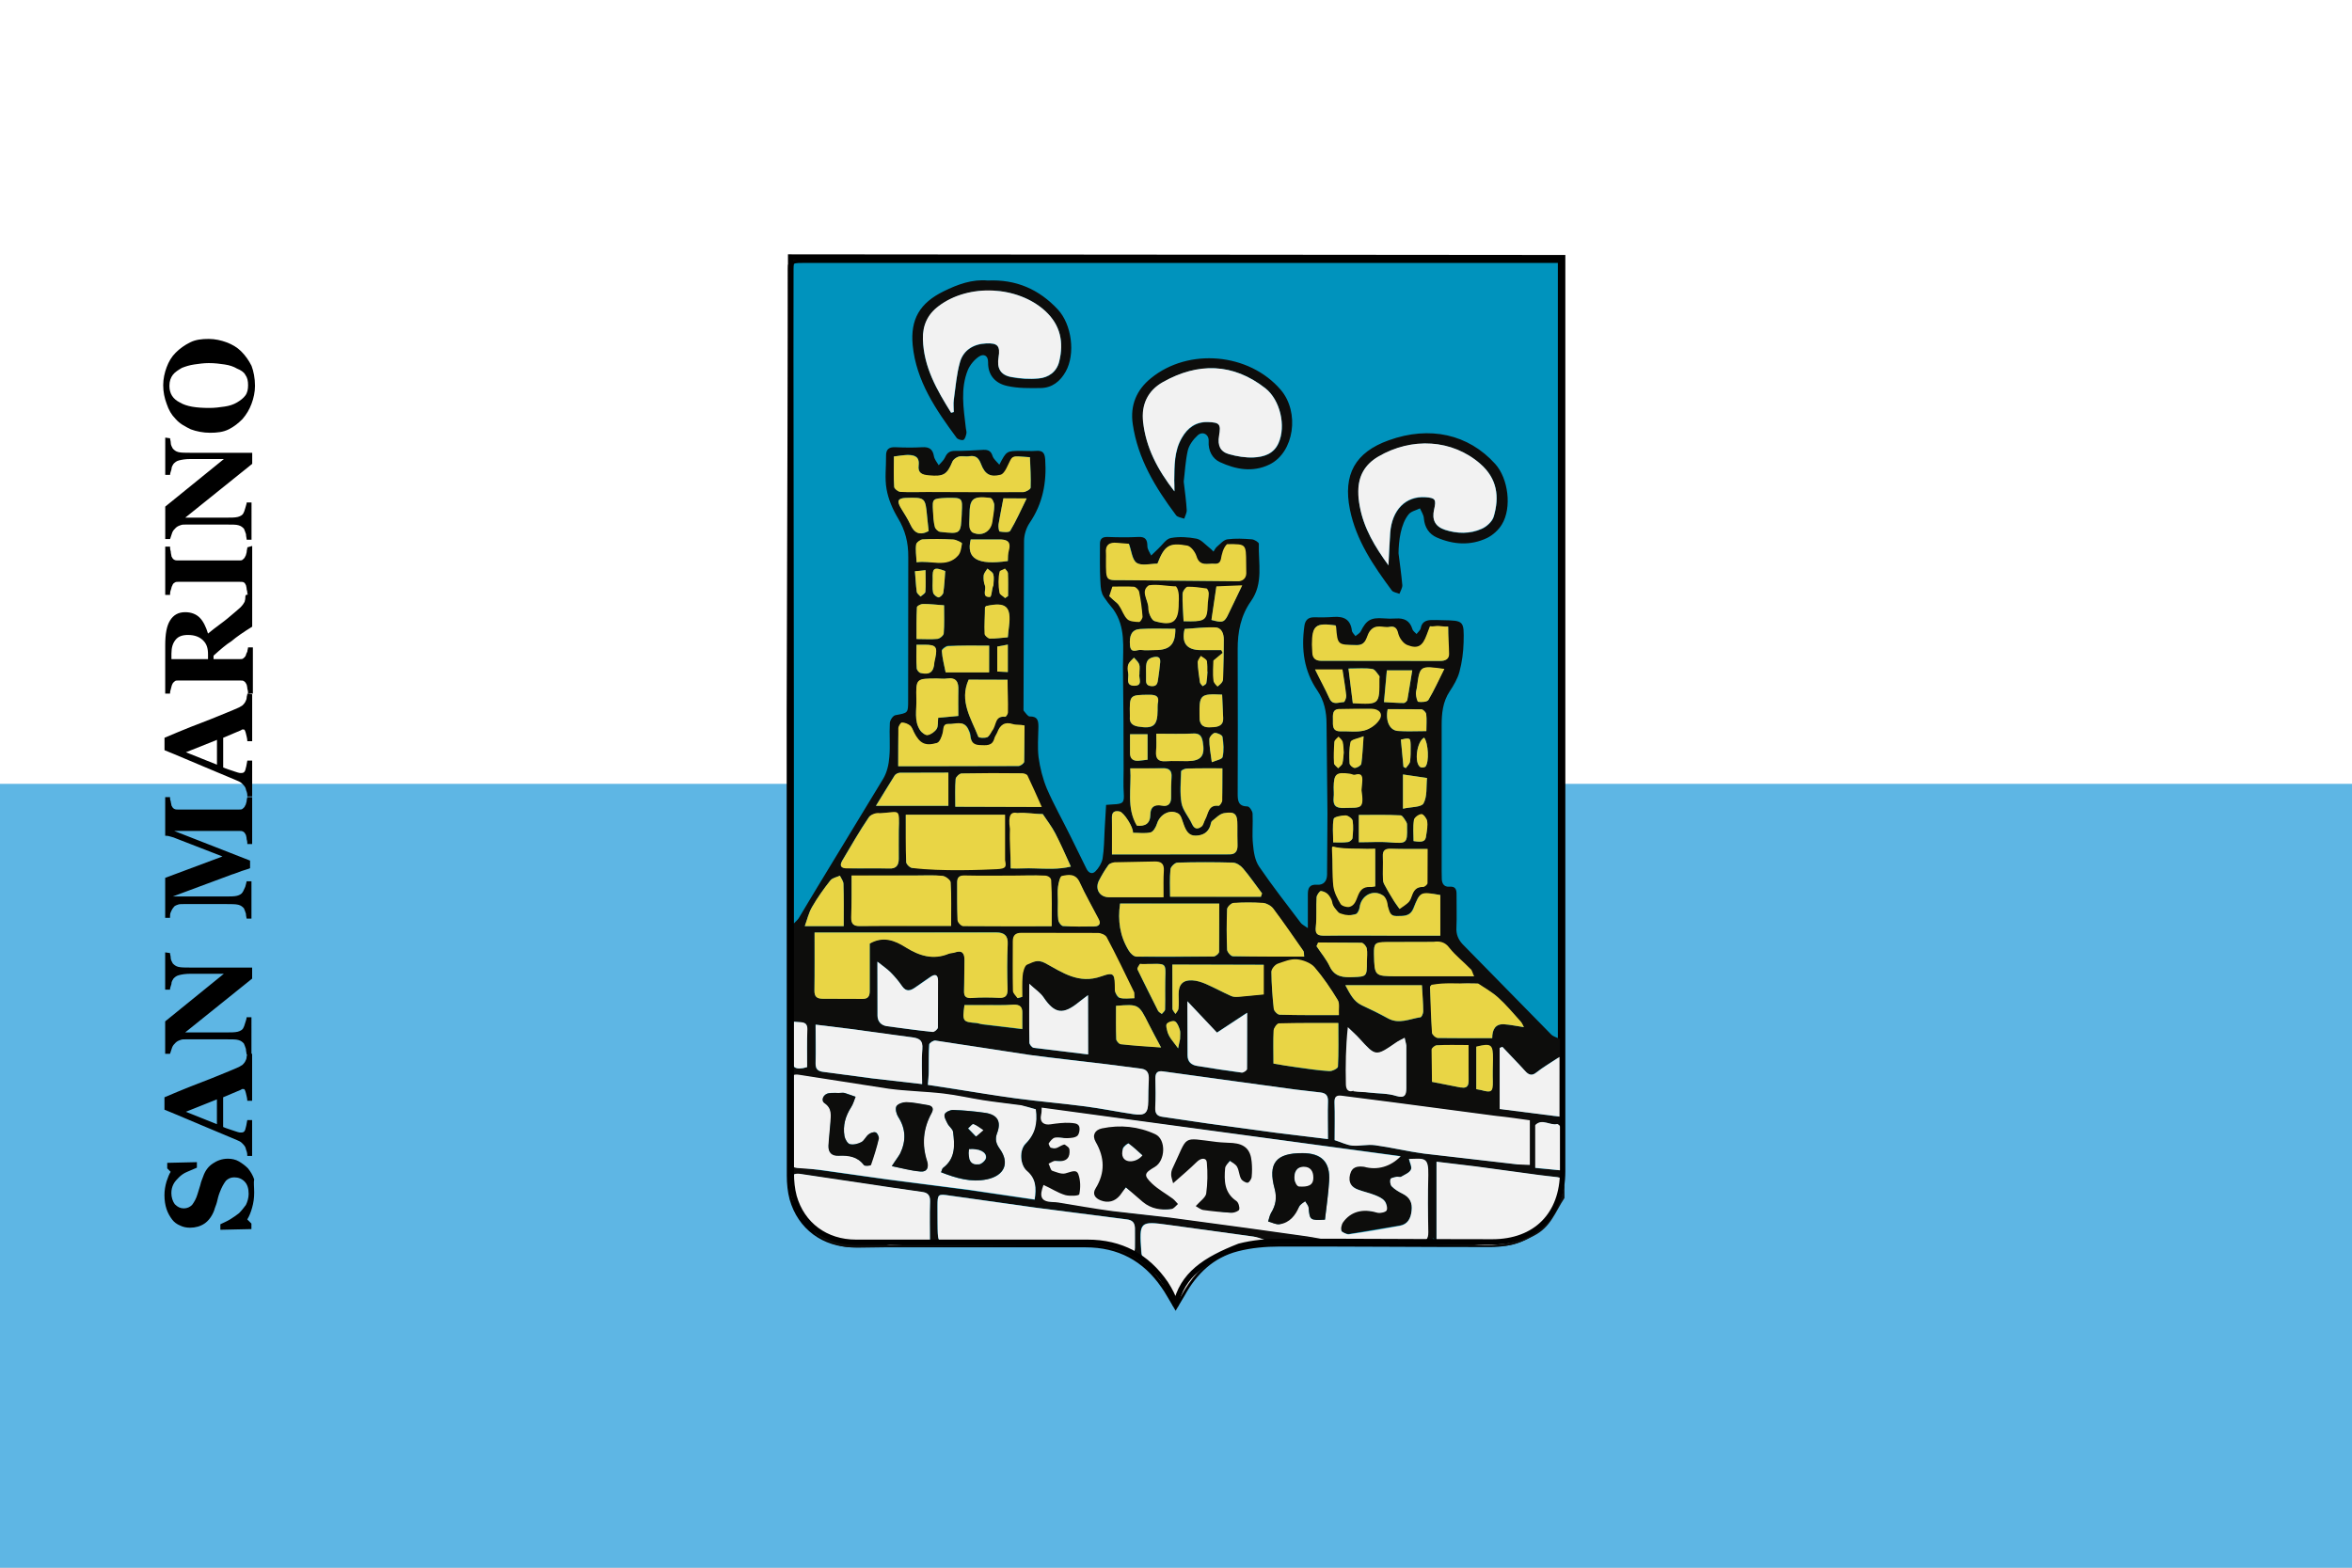 <?xml version="1.0" encoding="utf-8"?>
<!-- Generator: Adobe Illustrator 26.0.3, SVG Export Plug-In . SVG Version: 6.00 Build 0)  -->
<svg version="1.1" id="svg30389" xmlns="http://www.w3.org/2000/svg" xmlns:xlink="http://www.w3.org/1999/xlink" x="0px" y="0px"
	 viewBox="0 0 900 600" style="enable-background:new 0 0 900 600;" xml:space="preserve">
<rect x="0" y="0" width="900" height="600" fill="#333333" stroke="none"/>
<style type="text/css">
	.st0{opacity:0.999;fill:#FFFFFF;enable-background:new    ;}
	.st1{opacity:0.999;fill:#5EB6E4;enable-background:new    ;}
	.st2{fill:#0093BD;stroke:#000000;stroke-width:4.117;stroke-miterlimit:2;}
	.st3{fill:#0D0D0C;}
	.st4{fill:#F2F2F2;}
	.st5{fill:#E9D545;}
	.st6{fill:#0492BB;}
	.st7{fill:none;stroke:#000000;stroke-width:4.117;stroke-miterlimit:2;}
</style>
<path id="rect26308" class="st0" d="M0,0h900v600H0V0z"/>
<path id="rect26310" class="st1" d="M0,300h900v300H0V300z"/>
<g id="g26328" transform="matrix(3.6870988e-4,-2.641,2.641,3.6870988e-4,-9.369,-1.288)">
	<path id="path26326" d="M-51.6,29c0.6,0.6,1.1,1.3,1.5,2.1c0.4,0.8,0.5,1.7,0.5,2.7c0,0.9-0.2,1.8-0.5,2.6
		c-0.3,0.8-0.7,1.5-1.3,2.1c-0.6,0.6-1.3,1.1-2.1,1.5c-0.8,0.3-1.8,0.5-2.9,0.5c-0.9,0-1.8-0.2-2.6-0.5s-1.5-0.7-2.2-1.3
		c-0.6-0.6-1.1-1.2-1.5-2c-0.4-0.8-0.5-1.7-0.5-2.7c0-1,0.2-2,0.5-2.8c0.4-0.8,0.8-1.6,1.5-2.2c0.6-0.6,1.3-1,2.2-1.3
		c0.8-0.3,1.7-0.5,2.7-0.5c0.9,0,1.8,0.2,2.6,0.5C-52.9,28-52.2,28.4-51.6,29L-51.6,29z M-53.9,37.9c0.3-0.5,0.5-1.1,0.6-1.8
		c0.1-0.7,0.2-1.4,0.2-2.3c0-0.7-0.1-1.4-0.2-2.1c-0.1-0.7-0.3-1.3-0.5-1.8c-0.3-0.5-0.6-1-1-1.3c-0.4-0.3-0.9-0.5-1.6-0.5
		c-1.1,0-1.9,0.5-2.4,1.5c-0.6,1-0.8,2.4-0.8,4.3c0,0.8,0.1,1.5,0.2,2.2c0.1,0.7,0.3,1.3,0.6,1.8c0.3,0.5,0.6,0.9,1,1.2
		c0.4,0.3,0.9,0.4,1.5,0.4c0.6,0,1.1-0.1,1.5-0.4C-54.4,38.9-54.1,38.4-53.9,37.9L-53.9,37.9z M-64,28.2c-0.2,0-0.4,0.1-0.7,0.1
		c-0.3,0-0.6,0.2-0.8,0.3c-0.2,0.2-0.4,0.4-0.5,0.8c-0.1,0.4-0.1,1-0.1,1.7v9h-1.6l-7.8-9.7v5.9c0,0.7,0,1.3,0.1,1.7
		c0.1,0.4,0.3,0.7,0.5,0.8c0.2,0.1,0.4,0.2,0.8,0.3s0.6,0.2,0.8,0.2v0.7l-5.4,0v-0.7c0.2,0,0.5-0.1,0.8-0.1c0.3-0.1,0.6-0.2,0.8-0.3
		c0.2-0.2,0.4-0.4,0.5-0.8c0.1-0.3,0.1-0.9,0.1-1.7v-5.9c0-0.3,0-0.6-0.1-0.8c-0.1-0.3-0.2-0.5-0.4-0.7c-0.2-0.2-0.4-0.4-0.7-0.5
		c-0.3-0.1-0.6-0.2-0.9-0.3v-0.7h4.7l6.9,8.5v-4.8c0-0.8-0.1-1.3-0.2-1.7c-0.1-0.4-0.3-0.6-0.5-0.8c-0.2-0.1-0.4-0.3-0.8-0.3
		c-0.3-0.1-0.6-0.2-0.8-0.2v-0.7h5.4L-64,28.2z M-79.6,40.1h-7v-0.7c0.2,0,0.4,0,0.7-0.1c0.3,0,0.5-0.1,0.6-0.1
		c0.2-0.1,0.4-0.2,0.4-0.3c0.1-0.1,0.1-0.3,0.1-0.6v-8.9c0-0.2,0-0.4-0.1-0.5c-0.1-0.2-0.2-0.3-0.5-0.4c-0.1-0.1-0.4-0.1-0.6-0.2
		c-0.3-0.1-0.5-0.1-0.7-0.1v-0.7h7v0.7c-0.2,0-0.4,0-0.7,0.1c-0.3,0-0.5,0.1-0.7,0.1c-0.2,0.1-0.4,0.2-0.5,0.4
		c-0.1,0.2-0.1,0.3-0.1,0.5v8.9c0,0.2,0,0.4,0.1,0.5c0.1,0.1,0.2,0.3,0.5,0.4c0.1,0.1,0.3,0.1,0.6,0.2c0.3,0,0.5,0.1,0.7,0.1
		L-79.6,40.1z M-86.5,40.1h-4.8c-0.8-1.3-1.5-2.3-2.1-3c-0.5-0.8-1.2-1.6-2.1-2.6H-96v3.8c0,0.2,0,0.4,0.1,0.5
		c0.1,0.1,0.2,0.3,0.5,0.4c0.1,0,0.3,0.1,0.5,0.2c0.2,0,0.4,0.1,0.6,0.1v0.7h-6.7v-0.7c0.2,0,0.4,0,0.7-0.1c0.3,0,0.5-0.1,0.6-0.1
		c0.2-0.1,0.4-0.2,0.5-0.4c0.1-0.1,0.1-0.3,0.1-0.6v-8.9c0-0.2,0-0.4-0.1-0.5c-0.1-0.1-0.2-0.3-0.5-0.4c-0.2-0.1-0.4-0.1-0.7-0.2
		c-0.3-0.1-0.5-0.1-0.6-0.1v-0.7h7c1.6,0,2.8,0.2,3.6,0.7c0.8,0.5,1.2,1.2,1.2,2.2c0,0.9-0.3,1.6-0.8,2.1c-0.5,0.5-1.3,0.9-2.3,1.2
		c0.4,0.5,0.9,1.1,1.4,1.8c0.5,0.7,1.1,1.4,1.7,2.1c0.2,0.2,0.4,0.5,0.7,0.8c0.3,0.3,0.6,0.5,0.8,0.6c0.1,0,0.3,0.1,0.5,0.1
		c0.2,0,0.4,0,0.5,0.1L-86.5,40.1z M-92.5,30.8c0-0.8-0.2-1.4-0.7-1.8c-0.5-0.4-1.1-0.6-2-0.6H-96v5.3h0.7c0.9,0,1.5-0.2,2-0.7
		C-92.8,32.5-92.5,31.8-92.5,30.8L-92.5,30.8z M-101.1,40.1h-6.8v-0.7c0.3,0,0.7-0.1,1.1-0.2c0.4-0.1,0.6-0.2,0.6-0.3
		c0,0,0-0.1,0-0.2c0-0.1,0-0.1-0.1-0.2l-1.1-2.6h-4.3c-0.1,0.2-0.2,0.5-0.3,0.8c-0.1,0.3-0.2,0.6-0.3,0.9c-0.1,0.3-0.2,0.6-0.2,0.7
		c0,0.1,0,0.3,0,0.3c0,0.2,0.1,0.4,0.4,0.5c0.3,0.1,0.8,0.2,1.4,0.3v0.7l-5.2,0v-0.7c0.2,0,0.4,0,0.7-0.1c0.2-0.1,0.4-0.1,0.6-0.2
		c0.2-0.1,0.4-0.3,0.6-0.5c0.2-0.2,0.3-0.5,0.4-0.7c0.7-1.7,1.4-3.3,2.1-5c0.7-1.7,1.5-3.5,2.3-5.5h1.8c1.2,2.8,2.1,5.1,2.7,6.7
		c0.7,1.7,1.2,3,1.7,4.1c0.1,0.2,0.2,0.3,0.3,0.5c0.1,0.1,0.3,0.3,0.5,0.4c0.2,0.1,0.4,0.2,0.6,0.2c0.2,0,0.4,0.1,0.6,0.1
		L-101.1,40.1z M-107.7,35l-1.8-4.5l-1.8,4.5H-107.7z M-116,40.1h-6.8v-0.7c0.2,0,0.4,0,0.7-0.1c0.3,0,0.5-0.1,0.6-0.1
		c0.2-0.1,0.4-0.2,0.5-0.4c0.1-0.2,0.1-0.3,0.1-0.6v-9.4l-4.3,11h-1.1c-0.1-0.2-0.2-0.6-0.4-1.2c-0.2-0.6-0.4-1-0.5-1.4l-3.2-8.6
		v7.6c0,0.7,0,1.3,0.1,1.7c0.1,0.4,0.3,0.7,0.5,0.8c0.1,0.1,0.4,0.2,0.8,0.4c0.4,0.1,0.7,0.2,0.8,0.2v0.7h-5.4v-0.7
		c0.1,0,0.4-0.1,0.7-0.1c0.3-0.1,0.6-0.2,0.8-0.3c0.2-0.2,0.4-0.4,0.5-0.8c0.1-0.4,0.1-1,0.1-1.7v-6.2c0-0.4,0-0.7-0.1-0.9
		c-0.1-0.3-0.2-0.5-0.4-0.6c-0.2-0.2-0.5-0.3-0.7-0.4c-0.2-0.1-0.5-0.1-0.8-0.1v-0.7h5.8l3.1,8.3l2.6-6.7c0.1-0.2,0.2-0.5,0.3-0.9
		c0.1-0.3,0.1-0.6,0.1-0.7h5.6v0.7c-0.2,0-0.4,0-0.6,0.1c-0.2,0-0.4,0.1-0.6,0.1c-0.2,0.1-0.4,0.2-0.5,0.4c-0.1,0.2-0.1,0.3-0.1,0.5
		v8.9c0,0.2,0,0.4,0.1,0.5c0.1,0.1,0.2,0.3,0.5,0.4c0.1,0.1,0.3,0.1,0.6,0.2c0.3,0,0.5,0.1,0.6,0.1L-116,40.1z M-138.6,28.2
		c-0.2,0-0.4,0.1-0.7,0.1c-0.3,0-0.6,0.2-0.8,0.3c-0.2,0.2-0.4,0.4-0.5,0.8c-0.1,0.4-0.1,1-0.1,1.7v9h-1.6l-7.8-9.7v5.9
		c0,0.7,0,1.3,0.1,1.7c0.1,0.4,0.3,0.7,0.5,0.8c0.2,0.1,0.4,0.2,0.8,0.3c0.3,0.1,0.6,0.2,0.8,0.2v0.7h-5.4v-0.7
		c0.2,0,0.5-0.1,0.8-0.1c0.3-0.1,0.6-0.2,0.8-0.3c0.2-0.2,0.4-0.4,0.5-0.8c0.1-0.3,0.1-0.9,0.1-1.7v-5.9c0-0.3,0-0.6-0.1-0.8
		c-0.1-0.3-0.2-0.5-0.4-0.7c-0.2-0.2-0.4-0.4-0.7-0.5c-0.3-0.1-0.6-0.2-0.9-0.3v-0.7h4.7l6.9,8.5v-4.8c0-0.8-0.1-1.3-0.2-1.7
		c-0.1-0.4-0.3-0.6-0.5-0.8c-0.2-0.1-0.4-0.3-0.8-0.3c-0.3-0.1-0.6-0.2-0.8-0.2v-0.7l5.4,0L-138.6,28.2z M-153.2,40.1h-6.8v-0.7
		c0.3,0,0.7-0.1,1.1-0.2c0.4-0.1,0.6-0.2,0.6-0.3c0,0,0-0.1,0-0.2c0-0.1,0-0.1-0.1-0.2l-1.1-2.6h-4.3c-0.1,0.2-0.2,0.5-0.3,0.8
		c-0.1,0.3-0.2,0.6-0.3,0.9c-0.1,0.3-0.2,0.6-0.2,0.7c0,0.1,0,0.3,0,0.3c0,0.2,0.1,0.4,0.4,0.5c0.3,0.1,0.8,0.2,1.4,0.3v0.7h-5.2
		v-0.7c0.2,0,0.4,0,0.7-0.1c0.2-0.1,0.4-0.1,0.6-0.2c0.2-0.1,0.4-0.3,0.6-0.5c0.2-0.2,0.3-0.5,0.4-0.7c0.7-1.7,1.4-3.3,2.1-5
		c0.7-1.7,1.5-3.5,2.3-5.5h1.8c1.2,2.8,2.1,5.1,2.7,6.7c0.7,1.7,1.2,3,1.7,4.1c0.1,0.2,0.2,0.3,0.3,0.5c0.1,0.1,0.3,0.3,0.5,0.4
		c0.2,0.1,0.4,0.2,0.6,0.2c0.2,0,0.4,0.1,0.6,0.1L-153.2,40.1z M-159.8,35l-1.8-4.5l-1.8,4.5H-159.8z M-173.3,40.4
		c-0.8,0-1.5-0.1-2.2-0.3c-0.7-0.2-1.2-0.4-1.7-0.7l-0.6,0.6h-0.8l-0.1-4.5h0.8c0.2,0.4,0.4,0.9,0.7,1.4c0.3,0.5,0.6,0.9,0.9,1.3
		c0.4,0.4,0.8,0.7,1.2,1c0.4,0.2,1,0.4,1.6,0.4c0.8,0,1.4-0.2,1.8-0.6c0.4-0.4,0.6-0.9,0.6-1.5c0-0.5-0.2-0.9-0.5-1.2
		c-0.4-0.3-0.9-0.6-1.7-0.9c-0.5-0.2-1-0.3-1.4-0.4c-0.4-0.1-0.8-0.3-1.2-0.4c-0.8-0.3-1.5-0.8-1.9-1.4c-0.4-0.6-0.6-1.3-0.6-2.1
		c0-0.5,0.1-1,0.3-1.4c0.2-0.5,0.5-0.9,0.9-1.2c0.4-0.3,0.9-0.6,1.5-0.8c0.6-0.2,1.3-0.3,2-0.3c0.7,0,1.3,0.1,2,0.3
		c0.6,0.2,1.1,0.4,1.4,0.6l0.5-0.5h0.8l0.1,4.3h-0.8c-0.2-0.5-0.4-0.9-0.6-1.4c-0.2-0.5-0.5-0.9-0.8-1.2c-0.3-0.3-0.6-0.6-1-0.8
		c-0.4-0.2-0.8-0.3-1.3-0.3c-0.6,0-1.2,0.2-1.6,0.5c-0.4,0.4-0.6,0.8-0.6,1.3c0,0.5,0.2,0.9,0.5,1.2c0.4,0.3,0.9,0.6,1.6,0.8
		c0.4,0.1,0.9,0.3,1.3,0.4c0.5,0.1,0.9,0.3,1.2,0.4c0.9,0.3,1.5,0.8,1.9,1.4c0.4,0.6,0.7,1.3,0.7,2.2c0,0.5-0.1,1.1-0.4,1.6
		s-0.6,0.9-1,1.3c-0.5,0.4-1,0.7-1.6,0.9C-171.8,40.3-172.5,40.4-173.3,40.4L-173.3,40.4z"/>
</g>
<g id="g1058" transform="matrix(0.5,0,0,0.5,297.5,93.812)">
	<path id="path30343" class="st2" d="M304.7,811.7c-3.6-6-6-10.7-9.1-15c-14.4-21-34.3-31.6-59.9-31.6H58.7
		c-23.2,0-41.3-13.5-47.4-35.1c-1.5-5.6-2.1-11.7-2.1-17.6L9.1,356.9l1-335.6c0-8.9-0.2-9.7,8.8-9.7h573.8h6.6v8.2v691.1
		c0,33.1-20.6,54-53.8,54c-53.8,0-107.5-0.5-161.3-0.4c-10.8,0-22,1-32.4,3.7c-19.1,4.9-32.5,17.6-42,34.9L304.7,811.7z"/>
	<path id="path30345" class="st3" d="M600.9,9.7C601.8,10.1,600.7,9,600.9,9.7c0.4,1.5,0,0.4,0,2l1.4,717.7
		c-7.1,10.7-10.4,22.4-23.6,29c-8.9,4.5-15.5,7.7-25,7.8c-52.2,0.4-106.8-4.8-157.6-1.3c-9.9,0-19.4,0.3-29.3,0.7
		c-30.8,1.2-54.7,17.9-60.7,44.2c0,0,1.2,4.3,0,0c-3.8-14.1-17.2-23.6-28.6-31.8c-13.9-10-31.6-13-48.9-12.9l-167.6,2.3
		c-12.2,0-21.2-2.9-31.7-10.1c-6.7-11.9-19.1-22.4-19.1-41.6L8.2,14.9l0,0l5.2-6.4C19.4,10.9,406.6,9.8,600.9,9.7
		C603.5,9.7,598.4,10.1,600.9,9.7z M196.7,477.1c9.2,0.3,18.4,1,27.9-1.4l-11.9-25.4c-2.7-5.2-6.5-9.9-9.6-14.8
		c-7.1-0.3-14.3-0.8-21.4-0.7c-1,0-2.9,3-2.9,4.5c-0.3,12.5-0.1,24.8-0.1,37.8L196.7,477.1z M452.8,648.6c6.9,1,14,0.5,20.6,2.6
		c6.9,2.2,7.6-1.2,7.7-6V613c0-1.8-0.7-3.7-1.2-5.9c-2.7,1.5-4.8,2.3-6.5,3.6c-15.5,10.7-15.4,10.7-27.9-3c-2.7-3-5.8-5.6-8.6-8.5
		c-1.6,15-1.8,28.8-1.5,42.7C436.9,648.7,443.4,647.2,452.8,648.6L452.8,648.6z M536.1,565.4h-11.5l-24,1c-0.4,0.5-1.1,1.1-1.1,1.6
		l1.5,34.9c0.1,1.5,2.9,3.8,4.5,4c13.6,0.3,27.3,0.1,41.5,0.1c0-6.7,2.5-10.8,8.9-10.6c4.8,0.3,9.7,1.4,15.2,2.2
		c-0.8-1.5-1.4-3-2.5-4.3c-5.6-6.2-11.1-12.6-17.3-18.4C546.7,571.8,541.2,568.8,536.1,565.4L536.1,565.4z M204.1,660.9
		c-0.1,2.5-0.1,3.8-0.4,5.1c-1.4,6,1.8,6.7,6.7,6c4.8-0.7,9.9-1.4,14.7-1.1c2.6,0.1,6,1.6,7.3,3.7c1.1,1.8,0.4,5.9-1.1,7.4
		c-1.6,1.6-5.1,1.8-7.8,1.9c-3.2,0.1-6.5-1-9.3-0.4c-1.8,0.3-3.4,2.6-4.7,4.4c-0.4,0.5,1.1,3.3,1.5,3.3c1.9-0.4,3.8-1.2,5.8-2.1
		c1.8-0.7,4.3-2.6,4.9-2.1c1.6,1.4,3.3,3.7,3.6,5.9c0.4,4.8-1.2,9.6-10.8,8.2c-1.6-0.3-3.4,1.4-5.1,2.1c1,1.9,1.5,5.1,2.9,5.5
		c3,1,6.6,1.2,9.6,0.5c4-0.8,8.6-2.2,10.2,2.2c1.6,4.7,1.6,10.3,0.7,15.1c-0.3,1.4-6.9,3-9.9,2.1c-6.2-1.6-11.8-4.9-17.7-7.7
		c-3.2,8.8-1.6,11.3,7.1,11.5c1.6,0,3.2,0.1,4.8,0.4l40.6,6.5c14.6,1.9,29.4,3.2,43.9,4.9l58.1,7.8l46.3,6.5
		c8.6,1.2,17.3,3.6,25.9,3.8c19.4,0.7,38.8,0.4,58.3,0.7c5.6,0.1,7.7-2.3,7.6-7.8c-0.3-14.4-0.4-28.8,0-43.2
		c0.4-14.1-2.9-12.5-14.6-12.4c0.5,2.7,2.5,6.2,1.5,8.1c-1.2,2.5-4.8,4-7.6,5.5c-0.8,0.5-2.3-0.3-3.4,0c-1.6,0.4-4.3,0.8-4.5,1.8
		c-0.5,1.6-0.1,4.4,1,5.5c2.3,2.3,5.4,4.1,8.4,5.6c5.6,2.7,7.4,7,6.7,12.9c-0.5,5.8-2.9,10.3-8.9,11.4l-38.8,6.5
		c-2.1,0.3-5.6-1.2-6.2-2.7c-0.8-2.1-0.1-5.5,1.2-7.3c5.8-7.8,15.5-9.7,26.5-6.5c2.1,0.5,6-0.3,6.7-1.6c1-1.8,0.3-5.5-1.1-7.1
		c-1.8-2.1-4.8-3.4-7.4-4.5c-4-1.5-8.2-2.5-12.4-4c-5.2-1.9-8.9-5.1-7.4-11.3c1.6-6.3,6.7-8.5,12.2-6.9c10.3,2.9,18.7-0.7,27.2-7.7
		L204.1,660.9L204.1,660.9z M197.7,661.5c-3.7-1-7.3-2.2-11-2.7c-9.6-1.5-19.2-2.5-28.8-3.8c-10.3-1.6-20.6-4-30.9-5.2
		c-14-1.6-28.1-1.8-42.1-3.7c-22.8-3-45.4-7.1-68.1-10.6c-3.6-0.5-6.6-0.1-6.6,5.2l0.3,57.7c0,7,1.1,7.8,8.3,8
		c5.1,0.3,11.2,1.3,16.2,2l49,6.9l62.5,8.1l50.4,7.4c1.4-8.8,1-15.9-5.9-21.8c-5.4-4.7-6-16.2-1-21.1
		C197,680.4,198.9,672.2,197.7,661.5L197.7,661.5z M115.1,642.8l19.4,3l47.6,7.3c17.8,2.3,35.7,3.8,53.5,6.2
		c12.2,1.6,24.3,4.1,36.5,5.9c9.2,1.4,11.4-0.7,11.5-9.9l0.4-16.5c0.3-4.4-0.8-7.7-5.8-8.4l-26.4-3.4l-58.9-7.1l-72.1-11
		c-1.5-0.3-4.7,1.8-4.8,3c-0.5,6.9-0.3,13.9-0.4,20.7C115.7,635.7,115.3,638.7,115.1,642.8L115.1,642.8z M573.8,670.4l-25.8-3.7
		l-77.7-10.3l-37.8-4.8c-3.4-0.4-6.3-0.4-6.2,4.5c0.3,9.7,0.1,19.5,0.1,29c5.2,1.6,9.2,3.7,13.3,4.1c5.6,0.5,11.5-1,17.2-0.3
		c12.4,1.6,24.4,4.7,36.8,6.3l71,8.2c3,0.4,6.2,0.3,9.2,0.4L573.8,670.4z M504.4,761.8c14.4,1.2,28.4,4,42.3,3.3
		c13.3-0.5,26.8-4,37.3-13.5c8.9-8,14.8-17.7,16.7-29.4c0.7-3.8,1.1-8.1-4.7-8.8l-14.3-1.6l-47.6-6.5l-29.8-3.6V761.8z M421.3,684.3
		c0-10.8-0.3-19.9,0.1-29c0.1-4.5-1.8-6.2-5.8-6.7l-18.9-2.2l-45.4-6.2l-56-7.7c-4.8-0.7-6.2,1.2-6,5.5c0,7.3,0.3,14.7-0.1,22
		c-0.3,4.5,1.1,6.7,5.8,7.3l34.7,5.1l52.2,7.1L421.3,684.3z M28.4,526.2l-0.1,44.2c-0.1,4.9,1.9,6.3,6.5,6.3c10-0.1,20,0,30.2,0.1
		c4.1,0.1,5.6-1.8,5.6-5.8v-36.5c10-5.9,19.1-2.5,27.6,2.9c10.3,6.6,20.9,9.9,32.8,4.9c1.5-0.5,3.2-0.5,4.7-1c5.8-1.9,7.6,0.8,7.4,6
		l-0.3,23.3c-0.1,4.7,1.5,5.9,6,5.5c6.9-0.4,13.7-0.4,20.6-0.1c4.9,0.1,6.9-1.4,6.7-6.6c-0.3-11.4-0.4-22.9,0.1-34.3
		c0.3-6.7-2.9-9.1-8.6-9.1L28.4,526.2z M116.7,763.3c0-10.3-0.3-20.9,0.1-31.3c0.1-4.9-2.1-6.6-6.2-7.1L87,721.5l-67.1-10
		c-3.4-0.4-9.2-2.1-9.6,4.3c-0.5,7.1-0.5,14.4,4.4,20.6c4.7,5.9,8.4,12.6,14,17.4c4.4,3.8,10.7,6.7,16.6,7.6
		c10.4,1.6,21.3,1.2,32,2.1c3.2,0.3,6.3,2.2,9.3,2.1C96.2,765.1,106,764.1,116.7,763.3L116.7,763.3z M122.5,744.7L122.5,744.7
		c0,2.7-0.1,5.5,0,8.2c0.3,10.4,0.3,10.3,10.7,10.2l91.2-0.1c15,0,29.8,0.8,43.7,7.6c2.7,1.4,5.5,1.1,5.4-3.2v-15.1
		c-0.1-3.8-1.6-6-6.2-6.6l-69.2-8.9l-66.2-9.3c-9.2-1.4-9.5-1.2-9.5,8.2C122.5,738.6,122.5,741.6,122.5,744.7L122.5,744.7z
		 M262.2,504c-1.9,13-0.1,25,6.6,36c1.2,2.1,3.8,4.5,5.9,4.7c19.6,0.3,39.3,0.1,59-0.1c1.5,0,4.3-2.3,4.3-3.7
		c0.3-11.9,0.1-24,0.1-36.8L262.2,504z M98.2,436.2l0.3,36.1c0,1.6,3.2,4.5,4.8,4.5l64.4,0.4c4,0,6.3-1.9,6.2-6.3v-34.6L98.2,436.2
		L98.2,436.2z M56.7,482.7c0,11.3,0.3,21.6-0.1,31.7c-0.1,5.1,1.5,6.9,6.7,6.7c14.1-0.3,28.3-0.1,42.4-0.1h26.9
		c0-11.8,0.3-22.5-0.3-33.2c-0.1-1.8-3.8-4.7-6.2-4.9c-6.7-0.7-13.7-0.3-20.5-0.3L56.7,482.7L56.7,482.7z M110.7,642.2
		c0-9.5-0.5-18.3,0.1-26.8c0.5-7-2.7-8.4-8.5-9.1c-15.5-1.8-30.9-4.3-46.4-6.3c-8.9-1.2-17.7-2.2-26.8-3.3v29.5
		c-0.1,4.5,1.6,6.2,6.2,6.7c12.4,1.4,24.7,3.4,36.9,4.9L110.7,642.2z M209.4,521.3l-0.3-34.2c0-1.5-3.2-4.3-5.1-4.3
		c-8-0.4-15.9-0.1-23.7,0c-12.5,0-25,0.1-37.3-0.1c-4-0.1-5.4,1.6-5.4,5.2c0,9.6-0.1,19.2,0.3,28.7c0.1,1.6,2.7,4.5,4.3,4.5
		L209.4,521.3L209.4,521.3z M272.9,576.4c-0.1-2.1,0-3.3-0.4-4.3L251.6,530c-1-1.8-4.4-3.2-6.7-3.3l-57.7-0.1
		c-4.7,0-6.7,1.8-6.6,6.5l0.1,37.8c0,1.9,2.2,3.8,3.4,5.6c1-0.3,2.1-0.7,3-1c0-5.4-0.3-10.8,0.1-16.2c0.3-3,0.8-8,2.5-8.6
		c4.7-1.8,9.3-4.3,15.4-1c13,7,25.5,16.2,42.6,10c10-3.7,10.6-1.8,10.7,10.6c0,2.1,1.6,5.5,3.2,5.9
		C265.2,577,268.9,576.4,272.9,576.4L272.9,576.4z M372.4,763.7c0.1-0.7,0.4-1.5,0.5-2.2c-3-0.8-5.9-2.1-8.9-2.6l-64.7-8.9
		c-22.2-3.2-22.7-2.6-21,20.3c0.4,4.9,2.5,8.1,6,11.5c5.5,5.1,10.4,12.2,15.1,18.1c2.5,3.2,3.6,5.7,6.1,9.9
		C316,789.6,340.5,764.4,372.4,763.7L372.4,763.7z M92.4,398.9l92.3-0.1c1.4,0,4.1-2.1,4.1-3.3c0.4-9.2,0.1-18.5,0.1-27.7
		c-3.3-0.3-6,0-8.4-0.7c-6.3-2.1-10,0.3-12.1,6.2c-0.5,1.5-1.6,2.7-2.1,4.3c-1.6,6.2-6.5,6-11.4,5.9c-5.4-0.1-6.7-3.6-7.1-8.1
		c-0.1-1.8-1-3.6-1.8-5.2c-3.6-6.6-9.7-3.2-14.8-3.6c-4.7-0.3-3.7,3.8-4.5,6.9c-0.7,2.9-2.5,7.1-4.5,7.7c-9.2,3.2-13.9,3.1-17.8-8.2
		c-1-1.8-1.1-3-2.6-4.1c-1.6-1.4-3.4-3-5.4-3c-1,0-3.6,2.2-3.6,3.8C92.3,378.8,92.4,387.9,92.4,398.9L92.4,398.9z M256,466.4h90.2
		c4.3,0,5.9-2.7,5.8-6.9c-0.1-5.1-0.1-10-0.1-15.1c0.1-8.9-1.6-11.1-10.3-9.5c-3.3,0.5-6.2,3.8-9.1,6c-0.8,0.5-1,2.1-1.2,3.2
		c-1.6,5.6-6,8-11.4,8c-5.2,0.1-7.3-3.8-8.9-8.1c-1.2-3-1.9-7.4-4.3-8.8c-6.5-3.7-14.1,0.7-16.3,7.7c-0.8,2.6-2.9,6.2-4.9,6.7
		c-4.3,1.1-8.9,0.3-13.5,0.3c0.4-4.3-7-15.7-10.2-16.3c-3.3-0.7-5.9-0.1-5.9,4.3C256.2,447,256,456.4,256,466.4L256,466.4z
		 M507.1,497.4c-15.1-2.1-15.4-2.2-20.6,10.3c-2.7,6.6-8,5.6-13,5.8c-5.2,0.1-5.4-3.8-6.5-7.3c-1.1-3.2-1.9-7.4-4.3-8.8
		c-7.6-4.5-16.3,0.8-17.3,9.5c-0.3,1.8-1.5,4.7-2.9,5.1c-9.3,2.9-14.1,0.5-18.4-8.5c-0.8-1.8-1.1-4.1-2.3-5.5
		c-1.5-1.6-3.7-3.3-5.9-3.6c-0.8-0.1-3.2,3-3.3,4.8c-0.4,7.4,0.3,15.1-0.5,22.4c-0.7,5.9,1.4,7,6.6,7h58.2h30.3L507.1,497.4
		L507.1,497.4z M89.1,161.8c0,8.2-0.3,15.8,0.3,23.2c0.1,1.4,3,3.7,4.7,3.8c6.9,0.4,13.7,0.1,20.6,0.1l73.3,0.1
		c2.1,0,5.8-2.2,5.8-3.4c0.3-7.8-0.3-15.7-0.5-23.3c-15.5-1.1-12.2-1.8-17.6,8.9c-1,1.9-2.9,4.4-4.7,4.9c-7.8,1.9-12.2-0.5-15.1-8.4
		c-1.6-4.3-3.7-7-8.9-6.2c-2.6,0.4-5.6-0.4-8.2,0.3c-1.9,0.5-4.3,2.2-4.9,4c-4,9.9-7.1,11.7-18.1,10.8c-5.2-0.4-8.4-2.3-7.7-8
		c0.8-6.9-3.3-8.1-8.6-8.1C96.5,160.7,93.5,161.2,89.1,161.8L89.1,161.8z M343.9,229.2c-1.4,3.2-2.5,5.5-3.3,7.8
		c-1.1,3.3-0.8,7.7-6.3,7.1c-5.1-0.5-11.4,2.5-14-5.8c-1-3.2-4.3-7.4-7-8c-13.7-2.5-17.2-0.1-22.5,13.6c-5.2,0-11.8,1.9-15.7-0.5
		c-3.4-2.2-4-9.1-5.9-14.4c-2.5-0.3-5.6-0.4-8.8-0.7c-5.9-0.5-9.2,1.6-8.5,8c0.1,1.4,0,2.7,0,4.1c0,18.5-0.5,15.8,15.8,16.1
		l83.5,0.8c3.4,0,6.5-1.9,6.6-6c0.1-2.5-0.1-5.1-0.1-7.6C357.6,229,357.6,229,343.9,229.2L343.9,229.2z M427.1,291.1
		c-15.1-2.2-17.8,0-17.7,14.6c0,2.1,0.1,4.1,0.3,6.2c0.1,4.3,2.6,6.3,6.6,6.3l91.2,0.1c4,0,5.9-1.8,5.8-5.9c-0.1-6.7,0-13.3,0-20.3
		c-2.9,0.1-4.8,0.4-6.9,0.3c-2.2-0.1-4.4-0.4-6.7-0.7l-2.5,6.6c-3.2,8.5-6.6,12.3-14.7,9.1c-3-1.2-6.7-5.8-7.5-9.1
		c-1-4.4-2.4-6.7-6.1-6.2c-6,2.9-10.8-2.9-15.4,3.6c-2.6,3.7-2.2,10.7-10.2,10.4c-14.2-0.3-16,2.7-15.8-13.9
		C427.1,292.2,427.4,291.9,427.1,291.1L427.1,291.1z M403.1,544.6c-0.1-1.5,0-3-0.5-4l-23.1-32.5c-1.6-2.2-5.1-4.3-7.8-4.4
		c-7.5-0.5-15.1-0.5-22.7,0c-1.8,0.1-4.8,3-4.9,4.8c-0.4,10.3-0.4,20.6,0,30.9c0.1,1.8,2.9,5.1,4.5,5.1L403.1,544.6L403.1,544.6z
		 M598.3,667.1v-45.6c-6.6,4.4-12.5,7.7-17.7,11.9c-3.2,2.5-5.4,1.9-7.7-0.4c-1.8-1.6-3.4-3.7-5.1-5.5l-13-13.7l-2.1,0.8v46.5
		L598.3,667.1L598.3,667.1z M76.5,548.5v41.3c0,4.4,2.6,7.3,7.1,8c11.7,1.6,23.3,3.3,35.1,4.4c1.2,0.1,4-2.2,4-3.4
		c0.3-11.9,0.1-23.7,0.1-35.7c0-4.3-1.8-5.5-5.5-3.2c-4,2.6-7.8,5.4-11.7,8.1c-3.7,2.6-7,3.8-10.3-0.8c-2.6-3.8-5.6-7.4-8.9-10.7
		C83.8,554,80.6,551.8,76.5,548.5L76.5,548.5z M313.7,578.8v41.3c0,5.1,2.9,7.6,7.4,8.2c11.4,1.9,22.7,3.7,34,5.1
		c1.2,0.1,4.1-1.8,4.1-2.7c0.3-13.6,0.1-27.2,0.1-43.1l-23.1,15.2L313.7,578.8L313.7,578.8z M237.6,619.5v-45.3
		c-2.9,2.2-4.9,3.6-6.7,5.1c-12.4,10.2-18.7,9.2-27.2-3.3c-2.5-3.6-6.3-6-11-10.4l0.1,44.9c0,1.4,1.9,3.8,3.3,4L237.6,619.5z
		 M379.6,626.5l17.4,2.9c8.5,1.1,16.9,2.5,25.4,3c2.2,0.1,6.5-2.2,6.6-3.4c0.5-10.8,0.3-21.7,0.3-33.4c-15.8,0-30.6-0.1-45.4,0.3
		c-1.5,0-4,3.4-4.1,5.4C379.3,609.3,379.6,617.5,379.6,626.5L379.6,626.5z M532.8,559.7c-1.5-2.7-2.1-4.7-3.4-5.9
		c-5.1-5.2-11.1-9.9-15.5-15.7c-3.4-4.5-7.7-4.5-12.1-4.5c-12.1-0.1-24.2,0.1-36.4,0.1c-8.2,0-9.1,0.8-8.9,9.1
		c0.4,16.6,0.4,16.7,17.2,16.9H532.8z M429.4,589.4c-0.3-4.5,0.8-8.8-0.7-11.4c-5.2-8.6-11-17.3-17.6-24.8
		c-2.7-3.2-8.2-5.2-12.6-5.6c-5.1-0.4-10.6,1.2-15.7,2.9c-2.1,0.7-4.7,4-4.7,6c0,9.5,0.7,18.8,1.8,28.1c0.1,1.8,2.9,4.5,4.5,4.5
		C399.1,589.5,413.8,589.4,429.4,589.4L429.4,589.4z M370,498.8c0.3-0.8,0.5-1.6,0.8-2.6c-4.8-6.5-9.3-13.2-14.6-19.2
		c-1.8-2.2-5.1-4.3-7.7-4.4c-14.1-0.4-28.3-0.4-42.4,0c-1.9,0-5.1,3.2-5.4,5.1c-0.7,6.9-0.3,14-0.3,21L370,498.8L370,498.8z
		 M372,550.8h-69.9l0.1,33.6c0,1.4,1.5,2.7,2.3,4.1c0.8-1.4,2.2-2.7,2.3-4.1c0.4-3.6,0.1-7.3,0.1-11c0-7.4,3.2-10.8,10.4-10.6
		c3.6,0.1,7.1,1.2,10.4,2.7c6.5,2.9,12.8,6.3,19.2,9.2c1.8,0.8,4.1,0.7,6,0.5c5.9-0.4,11.8-1.1,18.8-1.8L372,550.8z M136.1,429.9
		h65.2l-10.7-23.6c-0.5-1.1-2.6-1.8-4-1.8c-15.2-0.1-30.6-0.1-45.9,0.1c-1.5,0-4.3,2.6-4.4,4.1C135.8,415.6,136.1,422.3,136.1,429.9
		L136.1,429.9z M69.7,477.1h15.8c5.4,0.3,7.4-2.5,7.4-7.4c-0.1-7.1-0.1-14.2,0-21.3c0.1-17.4,0.5-13.3-13.9-13.2
		c-3.2,0-7.7,0.7-9.1,2.7c-7.3,10.7-13.6,22-20.3,33.1c-2.5,4.3-0.5,5.9,3.7,5.9C58.8,477.2,64.3,477.1,69.7,477.1L69.7,477.1z
		 M130.8,403.8l-37.2,0.1c-1.4,0-3.2,1-4,2.1c-4.7,7.3-9.2,14.8-14.3,23.2h55.5L130.8,403.8z M434.6,566.5
		c3.7,6.9,6.2,12.4,12.5,15.4c6.7,3.2,13.5,6.5,20,10c8.6,4.8,16.7,0.4,25-0.8c1-0.1,2.2-3,2.1-4.5c-0.1-6.6-0.7-13-1-20
		L434.6,566.5z M294.5,499.2c0-8.1-0.3-14,0-19.9c0.3-5.1-1.9-7-6.9-6.9l-30.1,0.5c-1.5,0-3.7,0.7-4.5,1.9c-2.6,3.7-4.9,7.6-7,11.5
		c-3.3,6.5,0.3,12.6,7.3,12.8L294.5,499.2L294.5,499.2z M497.1,462.3h-27.6c-4.3-0.1-6.5,1.1-6.2,5.8c0.3,5.9-0.1,11.9,0.1,17.8
		c0.1,1.8,1.1,3.6,2.1,5.4l6.3,10.7c1.2,2.1,2.7,4,4.1,5.9c2.3-1.8,4.8-3.3,6.9-5.2c1.2-1.2,1.9-3.2,2.5-4.8c1.4-4,3.4-6.7,8.2-6.6
		c1.2,0,3.4-1.9,3.4-2.9C497.2,479.7,497.1,471.3,497.1,462.3L497.1,462.3z M457.3,462.4h-5.9c-7.7-0.3-15.5,0.1-23.1-1.1
		c-3.3-0.5-3.8-1.6-3.6,2.5c0.5,8.9,0,17.8,1,26.6c0.5,4.7,3,9.3,5.5,13.6c1,1.5,4.4,2.6,6.5,2.2c1.5-0.3,3.8-3.4,3.6-4.9
		c-1.1-9.9,4.5-10.8,12.1-10.2c1.2,0.1,2.6-0.3,4-0.4L457.3,462.4z M138.4,360.4c0-6.7-0.3-13.2,0.1-19.4c0.3-6.3-1.5-10-8.6-9.1
		c-2.5,0.3-5.1,0-7.6,0c-16.1,0-16.3,0-15.9,15.8c0.3,8-2.1,16.5,2.9,23.9c1.2,1.8,3.9,3.5,5.5,3.2c2.6-0.5,5.6-2.3,7.1-4.5
		c1.2-2.1,0.8-5.2,1.1-8.4C128,361.4,132.6,361,138.4,360.4L138.4,360.4z M340.5,400.5c-9.9,0-18.5-0.1-27.2,0.1
		c-1.5,0-4.4,1.2-4.5,2.1c-0.3,8.1-1.1,16.5,0.3,24.4c1,5.6,5.5,10.4,8,15.9c1.9,4.3,4.5,4.1,7.4,1.9c1.4-1.1,1.8-3.6,2.7-5.4
		c2.5-4.4,2.2-11.4,10.3-10.4c0.8,0.1,2.7-2.6,2.7-4.1C340.6,417.1,340.5,409.2,340.5,400.5L340.5,400.5z M176.1,332.7h-29.8
		c-7.3,16.5,2.1,29.8,7.4,43.7c0.4,1,4.7,1.1,6.7,0.4c1.5-0.5,2.3-3.2,3.4-4.9c2.7-4.3,2.1-11.8,10.4-10.8c0.5,0,1.8-2.1,1.8-3.2
		C176.3,349.6,176.1,341.5,176.1,332.7L176.1,332.7z M270,400.5c1.1,15.2-3.3,30.2,5.2,43.7c6.2,0.7,10.2-1.4,10.3-8.4
		c0.1-5.9,3.2-8,8.9-6.9c4.9,1,7.1-1.6,7-6.6s-0.1-10,0.3-15.1c0.4-5.1-1.8-7-6.7-6.9C287.1,400.6,279.1,400.5,270,400.5L270,400.5z
		 M528.8,612.5c-9.2,0-16.7-0.1-24.2,0.1c-1.4,0-3.8,2.2-3.8,3.3c-0.1,8.2,0.1,16.3,0.3,24.6l21.8,4.3h0.7c4,0.7,5.4-1.2,5.4-4.9
		L528.8,612.5L528.8,612.5z M214.6,502.2L214.6,502.2c0,4.8-0.3,9.6,0.3,14.4c0.1,1.8,2.3,4.7,3.7,4.7c8,0.4,15.9,0.4,23.9,0.3
		c3.6-0.1,4.9-2.2,3.2-5.5c-4.8-9.5-10.2-18.7-14.6-28.3c-3-6.7-8.6-5.5-13.5-4.5c-1.5,0.3-2.5,5.2-2.9,8.1
		C214.2,494.8,214.6,498.5,214.6,502.2L214.6,502.2z M259.1,582.3l0.1,25.5c0,1.4,2.1,3.7,3.4,3.8c9.6,1,19.1,1.6,30.9,2.5l-9.5-18
		C276.5,580.9,276.5,580.9,259.1,582.3L259.1,582.3z M413.8,533.8l-1.2,2.9c3.4,5.2,7.6,10,10.2,15.7c3.8,8.1,10.7,8.2,17.7,8
		c10.6-0.4,10.6-0.8,10.6-11.8c0-3.4,0.4-6.9-0.1-10.2c-0.3-1.6-2.5-4.1-4-4.3C435.9,533.7,424.8,533.8,413.8,533.8L413.8,533.8z
		 M444.9,457.1c8.5,0,16.3-0.5,24.2,0.1c12.4,1,13,0.7,12.8-11.5c0-1.4,0-2.9-0.5-4c-1.2-1.9-2.9-5.1-4.4-5.2
		c-10.4-0.4-20.7-0.3-32-0.3V457.1z M50.7,521.3L50.5,489c0-2.2-1.8-4.3-2.7-6.3c-2.5,1.2-5.8,1.6-7.3,3.6
		c-5.1,6.5-9.9,13.2-14,20.3c-2.5,4.3-3.7,9.5-5.6,14.7L50.7,521.3z M600.9,708.4l-0.1-30.9c0-1.6-3-4.8-4-4.5
		c-5.5,1.2-11.4-4.5-16.6,0.7c-0.3,0.3-0.1,0.8-0.1,1.4v31.4C587.6,707,594,707.7,600.9,708.4L600.9,708.4z M162,306.6
		c-10.7,0-21.1-0.1-31.4,0.1c-1.8,0-5.1,2.6-4.9,3.7c0.4,5.5,1.8,11,2.9,16.3c0,0.1,0.8,0.1,1.2,0.1h32.1L162,306.6z M289.9,374
		c0,4.8,0.3,9.1,0,13.3c-0.4,5.5,1.4,8.1,7.3,7.7c5.6-0.3,11.4,0,17-0.1c10.4-0.1,13.3-4.1,11.4-14.8c-0.8-4.5-2.5-6.6-7.4-6.3
		C309,374.3,300,374,289.9,374z M143.1,581.7c-1.5,12.6-1.4,12.9,9.3,13.9c1.5,0.1,3.2,0.8,4.7,1l30.3,3.6V588
		c0.1-4.9-2.1-6.7-7.1-6.5c-7.3,0.4-14.7,0.1-22,0.3C153.1,581.7,148,581.7,143.1,581.7L143.1,581.7z M311.6,293.8
		c-2.6,10.8,1.6,16.2,12.5,16.2h15.7c0.4,0.7,0.8,1.4,1.1,2.1c-1.9,1.6-4,3.3-7.1,5.9c0,4.1-0.3,9.7,0.1,15.4c0.1,1.5,1.9,2.9,3,4.4
		c1.2-1.1,2.6-2.1,3.4-3.4c0.7-1.1,0.7-2.6,0.7-4c0.3-9.5,0.7-18.9,0.5-28.4c0-4.4-1.6-9.1-6.7-9.3
		C327.1,292.3,319.3,293.3,311.6,293.8L311.6,293.8z M305.5,274.3c0.3,0,0.5-0.1,0.8-0.1c-0.8-3.8-1.1-10.6-2.7-11
		c-6.2-1.2-13.3-5.1-19.1-1.2c-6.3,4.3-0.1,10.8-0.4,16.5c-0.1,3.2,2.2,8.5,4.4,9.2c13,3.8,17,0.5,17-12.6L305.5,274.3z
		 M106.5,242.8c10.7-1.8,22.2,4.3,31-5.5c2.1-2.3,3.2-5.8,3.7-8.9c0.1-0.5-4.3-2.7-6.6-2.9c-7.8-0.4-15.7-0.5-23.5-0.1
		c-1.8,0.1-4.8,2.3-4.9,4C105.6,233.3,106.3,237.7,106.5,242.8z M129.5,193.5c-11,0.5-11,0.5-10.4,10c0.3,4,0.4,8.1,1.4,12.1
		c0.4,1.5,2.6,3.7,4.1,3.8c15.8,1.8,15.8,1.6,16.5-13.9v-0.7c0.5-11.5,0.5-11.5-11-11.4L129.5,193.5z M440.3,350.5
		c20.3,1.2,20.3,1.2,20.2-18.7c0-0.7,0.3-1.6,0-2.1c-1.6-1.9-3.3-5.1-5.4-5.4c-5.4-0.7-10.8-0.3-18.1-0.3L440.3,350.5L440.3,350.5z
		 M443.3,355.2L443.3,355.2c-4.1,0-8.2,0.1-12.4,0c-6.6-0.3-5.8,4.5-5.8,8.4c0,4-0.5,8.6,5.8,8.5c5.9-0.1,12.1,0.8,17.7-0.5
		c4.3-1.1,9.1-4.3,11.4-8c3.2-4.7,0-8.4-5.9-8.5C450.6,355.2,446.9,355.2,443.3,355.2L443.3,355.2z M127.5,275.7
		c-6.3-0.4-11.3-1.1-16.2-1c-1.5,0-4.4,1.6-4.5,2.5c-0.4,8.1-0.3,16.1-0.3,24.3c6,0,11.1,0.4,16.1-0.1c1.8-0.1,4.5-2.6,4.7-4.1
		C127.8,290.3,127.5,283.3,127.5,275.7z M296.7,570c-0.1-22.7,4.3-19.8-17.4-19.6c-0.7,0-1.8-0.3-1.9,0c-0.8,1.4-2.2,3.3-1.8,4.1
		c4.9,10.6,10.3,21.1,15.7,31.6c0.5,1.1,1.9,1.6,2.9,2.5c0.8-1.1,2.5-2.3,2.5-3.4C296.8,580.1,296.7,575.1,296.7,570L296.7,570z
		 M304.5,293.7c-9.5,0-18.3-0.4-27,0.1c-6.3,0.4-8.4,4.8-7.7,12.6c0.5,6.6,5.4,3,8.4,3.4c3.6,0.5,7.3,0.1,10.8,0.1
		C300.4,310,304.6,305.6,304.5,293.7L304.5,293.7z M446.7,417.2c0.1-1.5,0.3-3.6,0.5-5.6c0.4-4.1,0.3-7.4-5.5-5.9
		c-1.1,0.3-2.6-0.7-4-0.8c-10.2-1.4-11.9,0.1-12.1,10.3c0,2.5,0.3,5.1,0,7.6c-0.7,6.2,1.5,8.4,8.1,8.1
		C446,430.3,448.9,432.3,446.7,417.2L446.7,417.2z M290.9,355.3L290.9,355.3c0.1-1.4-0.1-2.7,0.1-4.1c1.4-5.6-1-7.1-6.3-7
		c-15.2,0.1-15.2,0-15,15.5v1.4c-0.5,4.7,2.2,6.7,6.2,7.4c11.8,2.1,15-0.5,15-12.5V355.3z M147.9,225.3
		c-3.6,14.7,5.2,19.8,28.4,16.5c0.1-2.7-0.3-5.8,0.5-8.5c1.9-6.7-2-8-7.1-8H147.9z M147,206.9c0,3-0.3,5.9,0.1,8.8
		c0.3,1.5,1.4,3.6,2.6,4.3c6.9,3.3,13.3-0.7,14.4-8.4c0.5-4.3,1.9-8.5,1.9-12.6c0-1.8-2.2-5.2-3.6-5.4
		C149.1,192.1,146.9,194.2,147,206.9L147,206.9z M467,355.2c-1.9,8.9,1.4,16.2,7.8,16.7c6.9,0.5,14,0.1,21.8,0.1
		c0-4.8,0.4-8.9-0.1-12.9c-0.1-1.5-2.5-3.7-3.8-3.8C484.1,355.1,475.5,355.2,467,355.2L467,355.2z M485.8,325.5h-19.5l-2.2,24.3
		c5.6,0.3,10.4,0.7,15.2,0.7c1,0,2.6-1.5,2.7-2.5C483.5,340.5,484.6,333.1,485.8,325.5L485.8,325.5z M176.3,300.2l0.8-8.2
		c1.9-15.2-2.2-18.9-17.3-15.7c-0.1,0-0.1,0.1-1,0.8c0,6.5-0.3,13.6,0,20.6c0,1.2,2.5,3.3,3.7,3.4
		C167.2,301.1,171.6,300.6,176.3,300.2L176.3,300.2z M310.8,287.9h5.2c10.7,0,12.4-1.6,12.6-12.1c0-2.9,0.8-5.9,0.8-8.8
		c0-1.2-1-3.6-1.8-3.7c-4.7-0.8-9.5-1.5-14.1-1.2c-1.4,0-3.6,3.3-3.6,5.1C309.8,273.8,310.5,280.4,310.8,287.9L310.8,287.9z
		 M478.7,431.4c5.9-1.4,14-1,15.7-4c3-5.4,2.1-12.9,2.7-19.5l-18.4-2.7L478.7,431.4z M115.7,218.9l-1.1-11
		c-1.4-14.7-1.5-14.8-16.3-14.4c-6,0.1-7,2.2-3.8,7.7c2.6,4.3,5.4,8.4,7.4,12.9C104.8,220.4,108.9,222.5,115.7,218.9L115.7,218.9z
		 M22.7,629.2v-29.1c0.1-6.3-4.8-4.8-8.4-5.5c-4.5-0.8-4,2.6-4,5.2v21.3C10.4,629.6,13.7,632,22.7,629.2L22.7,629.2z M534.8,646
		l3.7,0.8c7.8,2.2,8.9,1.2,8.8-6.5c-0.1-5.6,0-11.4,0.1-17c0.1-11.3-1.2-12.4-12.6-9.5L534.8,646z M340.3,344.1
		c-16.7-0.8-17.6,0-17.3,15.8c0,1.1,0,2.3,0.1,3.4c1.1,6.5,6,5.8,10.6,5.6c4.1-0.3,7.7-1.6,7.4-6.9L340.3,344.1L340.3,344.1z
		 M332.2,287c8,2.1,9.5,1.8,11.8-2.7c3.7-7.1,7-14.4,11.3-23.3l-19.4,0.8L332.2,287L332.2,287z M411.6,325
		c3.8,7.8,7.7,14.7,10.7,21.8c2.5,5.9,7.1,3,11,3c0.7,0,2.1-3.2,1.9-4.8c-0.7-6.7-1.8-13.3-2.9-19.9L411.6,325z M190.7,193.9h-17.8
		c-1.2,6.7-2.7,13.3-3.7,19.9c-0.3,1.8,0.3,5.5,0.8,5.5c2.7,0.3,7.3,0.8,8.1-0.5C182.6,211.2,186.2,203,190.7,193.9L190.7,193.9z
		 M510.1,324.6c-18.5-2.6-18.4-2.6-20.6,13.6c-0.3,1.8-1.1,3.6-0.8,5.4c0.1,2.2,1,5.9,1.8,6c2.6,0.3,6.7,0.1,7.7-1.5
		C502.5,340.8,505.9,333,510.1,324.6L510.1,324.6z M106.4,305.9c0,6.7-0.1,12.4,0.1,18c0.1,1.2,1.6,3.3,2.9,3.6
		c7.1,1.6,10.3-0.8,10.6-8.1c0-1.1,0.4-2.2,0.7-3.3c1.8-8.5,0.5-10.2-8.1-10.2L106.4,305.9z M425.3,457.1c3.6,0,7.4,0.3,11.3-0.1
		c1.2-0.1,3.3-1.9,3.4-3c0.5-4.4,0.8-9.1,0.1-13.3c-0.3-1.6-3.4-4-5.4-4c-3.2,0-8.8,1.1-9.1,2.6
		C424.6,444.7,425.3,450.5,425.3,457.1L425.3,457.1z M269.9,374.4v14.4c0,4.4,2.5,6.2,6.5,5.9c2.2-0.1,4.5-0.5,6.9-0.8v-19.5
		L269.9,374.4z M448.5,376.1c-4.4,1.8-9.3,2.5-9.7,4.4c-1.4,5.2-1.1,10.8-0.8,16.3c0,1.2,2.6,3.4,4,3.4c1.8-0.1,4.7-1.8,4.9-3.2
		C447.7,390.8,447.8,384.4,448.5,376.1L448.5,376.1z M332.4,395.8c3.2-1.4,8-2.2,8.4-4c1-4.9,0.7-10.3-0.1-15.4
		c-0.3-1.4-4-3.2-5.9-3c-1.6,0.1-4.1,3-4.1,4.7C330.3,383.3,331.4,388.7,332.4,395.8L332.4,395.8z M486.8,456.2
		c7.3,1.1,9.1,0.3,9.7-4.4c0.4-3.6,1.1-7.3,0.7-10.7c-0.3-2.1-3-5.5-4.3-5.2c-2.2,0.3-5.5,2.6-5.8,4.4
		C486.4,445.4,486.8,450.9,486.8,456.2L486.8,456.2z M282.1,329v2.2c0,2.9-0.7,5.9,4,6.3c4.4,0.4,4.7-2.5,5.2-5.4
		c0.7-4.3,1.2-8.5,1.6-12.8c0.3-3.4-1.2-4.8-4.9-4C280.7,316.8,282.3,322.3,282.1,329L282.1,329z M128.4,249.5
		c-8.6-3.3-9.9-2.5-9.6,6.3c0.1,3.4-0.4,6.9,0.3,10.2c0.3,1.5,2.5,3.4,4.1,3.7c1,0.1,3.4-2.1,3.7-3.4
		C127.7,260.8,128,255.1,128.4,249.5L128.4,249.5z M308.1,607.8c0-3.4,0.4-5.5-0.1-7c-0.8-2.3-1.8-5.4-3.7-6.5
		c-1.5-0.8-5.2,0.4-6.3,1.9c-1,1.2,0.1,4.4,0.7,6.6c0.4,1.6,1.4,3.4,2.5,4.8c1.8,2.5,3.7,4.8,5.5,7.3
		C307.1,611.9,307.8,609,308.1,607.8L308.1,607.8z M277,327.5c0-2.3,0.5-4.8-0.1-6.7c-0.7-1.9-2.6-3.4-4-5.1
		c-1.5,1.8-3.6,3.3-4.3,5.2c-0.7,2.1-0.5,4.5-0.1,6.7c0.5,3.6-2.3,9.3,4.3,9.6c7.4,0.3,3.4-5.8,4.3-9.1V327.5z M494.9,377
		c-5.6,2.9-7.8,19.2-3,22.5c0.8,0.5,3.3,0.4,4-0.3C498.9,395.8,498.1,381.1,494.9,377L494.9,377z M176.3,305.8l-8.1,1.5v19.1
		l8.1,0.4L176.3,305.8z M165.3,260.1C164.9,259.9,165.7,260.3,165.3,260.1c0-2.7,0.5-5.6-0.1-8.1c-0.5-1.8-3-2.9-4.5-4.4
		c-1,1.6-2.6,3.3-2.9,5.1c-0.3,2.6,0.1,5.5,1,7.8c1.1,3-2.7,8.9,3.8,8.6C163.9,269.3,163.9,263.1,165.3,260.1L165.3,260.1z
		 M113.3,248.8l-8.1,1c0.4,5.6,0.7,10.7,1.4,15.7c0.1,1.4,1.9,2.3,2.9,3.6c1.4-1.2,3.6-2.3,3.7-3.6
		C113.5,260.2,113.3,255,113.3,248.8L113.3,248.8z M174.2,270.2c0.7-0.5,1.5-1,2.2-1.5c0-5.9,0.1-11.8-0.1-17.6
		c0-1.1-1.5-2.3-2.3-3.4c-1.2,1-3.6,1.9-3.7,3c-0.4,4.9-0.7,10-0.1,15C170.4,267.3,172.8,268.7,174.2,270.2L174.2,270.2z
		 M433.3,388.6c-0.3-2.7-0.3-5.4-1-7.8c-0.4-1.4-1.9-2.5-3-3.8c-1.1,1.2-2.9,2.5-3,3.8c-0.4,5.2-0.5,10.4-0.3,15.7
		c0.1,1.4,2.1,2.5,3,3.8c1.1-1.1,2.7-2.2,3.2-3.6C433,394,433,391.2,433.3,388.6L433.3,388.6z M329.1,326.5h-0.4
		c0-2.5,0.5-5.2-0.1-7.4c-0.5-1.6-2.9-2.6-4.5-3.8c-0.8,1.5-2.5,3.2-2.3,4.7c0.1,4.9,1,9.9,1.6,14.8c0.1,1,1.4,1.9,2.1,2.9
		c1-0.8,2.5-1.4,2.7-2.3C328.7,332.4,328.8,329.4,329.1,326.5L329.1,326.5z M477.1,378.5l1.9,20.9c0.5,0.3,1.2,0.5,1.8,1
		c1.1-1.6,2.9-3.2,3.2-4.9c0.5-3.7,0.5-7.7,0.5-11.5c0-2.1,0-5.5-1-5.9C481.9,377.2,479.2,378.3,477.1,378.5L477.1,378.5z
		 M501.5,760.3c-0.3,0.7,2.9,1.2,2.9,1.5s-3.2-1.9-2.9-1.6V760.3z M254.7,268.7c-5.4-2.1-7.1,1.4-7.6-11.7
		c-0.5-9.3-0.3-18.8-0.3-28.1c0-4,1.6-5.6,5.9-5.5c7.8,0.3,15.5,0.4,23.3,0c5.5-0.3,7.1,1.9,7.1,7.1c0,2.3,1.8,4.8,2.9,7.1l5.4-5.2
		c3.2-2.9,6-7.6,9.7-8.2c6.3-1.2,13.2-0.7,19.6,0.5c3.4,0.7,6.3,4.1,9.3,6.5c1.4,1,2.5,2.2,3.7,3.4c0.8-1.2,1.4-2.6,2.5-3.6
		c2.6-2.2,5.2-5.4,8.2-5.8c6-0.8,12.4-0.5,18.5,0c2.1,0.1,5.5,2.3,5.5,3.4c-0.5,14.8,3.7,30.2-6,43.9c-7.8,11-10.3,23.6-10.2,37.1
		l0.1,59.7l-0.1,50.8c0,5.4,0.5,9.5,7.6,9.6c1.4,0,3.8,3.6,3.8,5.5c0.4,7.7-0.5,15.7,0.3,23.3c0.5,5.9,1.5,12.5,4.7,17.2
		c10,14.7,21,28.7,31.8,43c1,1.4,2.7,2.1,5.5,4.1v-25.8c0-4.8,1.2-7.8,7-7.4c4.9,0.4,7.6-2.6,7.7-7.6l0.3-47.1l-0.7-68.5
		c0-9.2-1.8-17.7-7-25.4c-10.3-15-12.4-31.6-10-49.1c0.5-4.4,2.6-7.1,7.4-7c5.1,0.1,10,0.1,15.1-0.3c7.8-0.5,12.8,1.9,13.9,10.4
		c0.1,1.5,1.8,2.9,2.7,4.3c1.4-1.2,3.4-2.2,4.1-3.7c4.3-8.6,7.7-10.6,17.3-9.9c3.2,0.3,6.5,0.3,9.6,0.1c6.3-0.4,10.6,1.6,12.6,8.1
		c0.4,1.5,2.1,2.6,3.2,3.8c1.1-1.5,2.9-2.9,3.2-4.5c0.8-4.5,3.7-6,7.7-6.2c3-0.1,5.9,0,8.9,0.1c16.3,0.3,16.6,0.3,16.2,16.9
		c-0.2,7.6-1.2,15.3-3.2,22.7c-1.4,5.2-4.4,10.3-7.4,14.8c-5.4,8.1-6.2,17-6.2,26.2v111.2c0,2.1,0.1,4.1,0.1,6.2
		c0.1,3.7,1.8,6.3,5.8,6c4.9-0.4,5.6,2.3,5.5,6.5c-0.1,8.2,0.3,16.5-0.1,24.7c-0.3,5.2,1.4,9.3,4.8,12.9l67.8,69.1
		c1.6,1.6,4.5,2.3,6.9,3.4c0.5-2.3,1.6-4.7,1.6-7l-0.5-65.4L601,20.2c0-9.2-0.1-9.2-9.2-9.2C401,11,210.2,11,19.4,10.9
		c-6.6-0.4-9.2,0.8-9.2,7.8l0.1,492.8c0,2.3,0.4,4.7,0.5,7c0.5,0.3,1.2,0.4,1.8,0.7c1.4-1.5,3.2-2.9,4.1-4.7c4.9-8,9.5-16.1,14.4-24
		l49.8-82c2.9-4.8,4.3-11,4.7-16.6c0.8-8.6-0.1-17.4,0.4-26.1c0.1-2.2,2.5-5.8,4.4-6c9.6-1.8,9.6-1.5,9.6-11.3l0.1-109.8
		c0.1-11-2.3-20.5-8-29.9c-4-6.7-7.3-14.4-8.6-22c-1.5-8.2-0.3-16.9-0.4-25.4c-0.1-5.1,2.2-6.9,7.1-6.7c6.9,0.3,13.7,0.4,20.6,0
		c5.2-0.3,8,1.4,8.9,6.7c0.4,2.5,2.3,4.8,3.7,7.1c1.6-1.9,3.8-3.7,4.8-5.9c1.6-3.6,3.6-5.1,7.7-5.1c7.3,0.1,14.4-0.4,21.7-0.8
		c3.4-0.1,5.8,0.7,7,4.7c0.7,2.3,3.2,4.3,5.2,6.7c5.5-10.6,5.5-10.6,17-10.6c3.7,0,7.4,0.3,11,0c4.9-0.4,6.7,1.2,7.1,6.5
		c1.2,17.6-1.8,33.8-11.9,48.6c-2.6,3.8-4.3,9.2-4.3,14l-0.4,127.7c0,0.7-0.1,1.6,0.1,2.1c1.5,1.6,3.2,4.5,4.7,4.4
		c6-0.1,6.6,3.2,6.6,7.8c-0.1,7.8-0.8,15.7,0.1,23.3c1.1,8.1,3.2,16.5,6.3,24c5.4,12.5,12.1,24.3,18.1,36.5l12.2,24.8
		c1.6,3.4,4.4,4.7,6.9,2.2c2.6-2.6,4.8-6.3,5.5-9.7c1.2-7.4,1.2-15,1.6-22.5l1.1-18.7c2.6-0.1,4-0.4,5.4-0.4
		c7.8-0.3,8.6-1.4,8.1-8.9c-0.4-5.9-0.1-11.8-0.1-17.8l-0.1-37.3l-0.4-41.3c0-15.1,2.2-30.3-7.3-43.9c-13.5-16.1-9.9-17,0.3-7.1
		c1.5,1.4,3.4,2.6,4.5,4.3c2.2,3.2,3.3,7.3,6,9.7c1.9,1.8,5.6,1.9,8.5,1.9c0.8,0,2.6-2.6,2.5-4c-0.5-6-1.4-12.2-2.5-18.1
		c-0.3-1.5-2.5-3.6-3.8-3.7c-5.4-0.4-10.7-0.1-15.8-0.1L254.7,268.7z"/>
	<path id="path30347" class="st4" d="M202.2,660.2l274.7,37.3c-7.5,7.8-17.7,10.9-28,8c-4.6-0.5-9.1-0.4-10.7,5.9
		c-1.5,6.2,1.1,9.9,6.4,11.7c4.1,1.5,8.4,2.4,12.4,4c2.8,1.1,5.9,2.4,7.6,4.6c1.4,1.7,2.5,5.4,1.6,7.2c-0.7,1.4-5.3,2.4-7.4,1.7
		c-11.1-3.3-20-0.7-25.8,7.2c-1.4,1.9-2.1,5.3-1.2,7.2c0,0,3.4,2.4,5.4,2.2c13.1-1.9,26.1-4.1,39.1-6.5c6.1-1.1,8.4-5.7,9-11.5
		c0.7-5.9-1.2-10.2-6.8-13c-3-1.5-6.1-3.3-8.4-5.7c-1.1-1.1-1.5-3.9-1-5.5c0.3-1,2.9-1.4,4.6-1.8c1.1-0.3,2.5,0.4,3.5,0
		c2.8-1.7,6.4-3,7.6-5.5c1-1.9-0.8-5.4-1.5-8.2c11.8-0.3,15.1-1.8,14.8,12.4c-0.4,14.5-0.3,29,0,43.6c0.1,5.5-2.1,8-7.7,7.9
		c-19.6-0.3-39.1,0-58.8-0.7c-8.7-0.3-17.4-2.6-26.1-3.9l-46.6-6.5l-58.5-7.9l-44.3-5c-13.7-1.8-27.2-4.3-40.9-6.5
		c-1.5-0.3-3.2-0.3-4.8-0.4c-9-0.3-10.1-4.4-6.8-13.1c5.9,2.6,10.7,6,16.8,7.8c3,0.8,10.3,0.7,10.6-0.7c1-4.8,1-10.5-0.7-15.2
		c-1.5-4.4-6.1-1.6-10.1-0.7c-3.2,0.7-6.9-1.1-9.8-2c-1.4-0.4-1.9-3.6-2.9-5.5c1.8-0.7,3.6-2.2,5.1-2.1c9.7,1.4,11.3-3.5,10.9-8.3
		c-0.1-2.1-1.7-2.7-3.5-4.1c-0.7-0.6-4.1,1.4-5.8,2.3c-1.9,0.8-2.9,0.5-5.1,0c-0.3,0-1.8-2.8-1.5-3.3c1.2-1.8,2.9-4,4.7-4.4
		c3-0.6,6.4,0.6,9.4,0.4c2.8-0.1,6.2-0.3,7.9-1.9c1.5-1.5,2.1-5.7,1.1-7.5c-1.2-2.1-4.1-2.1-6.7-2.3c-5-0.3-10.1,0.4-15,1.1
		c-5,0.8-8.6-1.5-7.2-7.6C202.2,664,202.1,662.6,202.2,660.2L202.2,660.2z M266.6,721.2c4.8,4.1,7.2,4.7,11.4,8.3
		c6.5,5.5,14.3,9.5,22.3,8.3c1.8-0.3,3.3-2.5,5-3.9c-1.2-1.4-2.5-2.9-4-4.1c-5.3-3.9-11.2-7.1-15.9-11.6c-6.8-6.5-6.2-8.2,2.1-12.9
		c8.2-4.7,8.4-20.1,0-24.2c-13-6.2-24.1-6.1-38.2-3.2c-5.5,1.1-6.4,1.4-3.4,6.4c10.9,13.1,10,26.7-0.6,37.9
		c-2.6,4.4-2.7,3.8,1.5,5.4c5.7,2.2,10,4.3,14-0.5C262.1,725.4,264.8,723.8,266.6,721.2L266.6,721.2z M322.3,735.6
		c1.9,1.1,0.9,1.4,2.8,1.7c7.2,1,14.2,3,21.4,3.3c2.1,0.1,5.5-1.1,5.9-2.5c0.6-1.9-0.6-5.4-2.2-6.5c-9.4-6.4-9.5-15.6-8.7-25.3
		c0.1-1.9,3.5-3.4,4.7-5.3c1.9,1.5,3.9,0.6,5,2.7c1.5,2.8,1.7,3.8,3.2,6.6c3.7-9.1,2.6,7.3,4.4,7.3c1,0,2.9-2.8,3-4.4
		c0.4-3.9,0.3-7.9,0-11.8c-0.8-9.3-5.1-11.6-14.2-12.4l-12.4-1.3c-27.7-3.3-19.3-6.8-31.6,18.9c-0.8,1.7-1.9,2-1.9,3.8
		c0,1.5,1.2,0.6,2,3.9c6.9-6.2,10.3-7.5,15.9-12.8c3.3-3.3,9.8-4.4,10.1-0.6c0.6,8,0.6,18-0.6,25.8
		C329.1,729.7,325.7,731.7,322.3,735.6L322.3,735.6z M419,745.9c1.1-10.1,2.6-19.8,3.2-29.6c1-14.5-5.8-21.3-20.3-21.3
		c-20.5,0-26.7,7.9-21.3,27.4c1.8,6.8,0.8,12.6-2.8,18.4c-1.1,1.9-1.5,4.3-2.2,6.5c2.9,0.7,5.9,2.5,8.7,2.1
		c10.8-2.9,13.4-14.8,19.6-17.6c0.8,1.7,2.5,3.2,2.6,5C407.3,746.2,407.5,746.5,419,745.9L419,745.9z M197.7,661.5
		c1.4,10.7-0.4,18.9-7.7,26.1c-5.2,5.1-4.4,16.6,1,21.1c6.9,5.9,7.1,13,5.8,21.8l-50.4-7.4l-62.5-8l-49-6.9
		c-4.9-0.7-12.4-1.3-17.5-1.6c-7.1-0.3-6.8-1.6-7-8.6l-0.3-57.7c-0.1-5.4,3-5.8,6.6-5.2l68.1,10.6c14,1.9,28.1,2.1,42.1,3.7
		c10.4,1.2,20.6,3.6,30.9,5.2c9.6,1.5,19.2,2.5,28.8,3.8C190.3,659.3,194,660.5,197.7,661.5L197.7,661.5z M125.2,709.7
		c11.8,4.7,23.1,8,35.1,5.4c13.5-2.7,17.7-12.5,9.7-23.5c-2.7-3.8-3.7-7.3-1.9-11.9c3.3-8.9,0.1-14.1-9.2-15.5
		c-8.1-1.2-16.3-1.9-24.4-2.2c-2.2-0.1-5.8,1.5-6.5,3.2c-0.7,1.8,1,4.8,2.1,7.1c1.1,2.3,4,4.1,4.3,6.5c1.4,10,2.1,20.2-7.6,27.5
		C126.2,706.6,125.9,708,125.2,709.7L125.2,709.7z M47.2,649C47.2,649,47.2,649.1,47.2,649c-2.5,0-5.1-0.3-7.6,0.1
		c-4.4,0.5-6.6,5.5-3.3,7.7c5.9,4,4.8,9.3,4.4,14.7l-1.5,17.7c-0.3,5.4,2.5,7.8,8,7.6c7.4-0.4,14,0.8,19.1,7.3
		c0.7,1,4.7,0.4,4.9-0.3c2.3-6.6,4.5-13,6.2-19.9c0.3-1.4-0.8-4.3-2.1-4.7c-1.5-0.5-4,0.4-5.4,1.5c-2.1,1.6-3.3,4.8-5.5,5.9
		c-2.6,1.4-6.2,2.3-8.8,1.6c-1.8-0.4-4-3.8-4.4-6.2c-1.2-8,0.7-15.4,5.1-22.1c1.5-2.3,2.3-5.4,3.4-8c-2.9-1-5.4-2.1-8.2-2.9
		C50,648.7,48.6,649,47.2,649L47.2,649z M87.5,705c8.1,1.6,14.8,3.3,21.7,4.1c5.4,0.5,6.6-3,5.2-7.6c-4.1-12.9-3.2-25.1,3.3-36.9
		c2.1-3.7,0.8-5.6-2.9-6.2c-5.4-0.8-10.8-2.1-16.2-2.2c-2.6-0.1-6.5,1.2-7.6,3.2c-1.1,1.8,0,5.8,1.4,8c5.9,9.2,6,18.4,1.6,27.9
		C92.5,697.8,90.5,700.3,87.5,705z M115.1,642.8c0.3-4.1,0.7-7.1,0.7-10.2c0.1-7-0.1-13.9,0.4-20.7c0.1-1.2,3.3-3.3,4.8-3l72.1,11
		c19.6,2.7,39.3,4.7,58.9,7.1l26.4,3.4c5.1,0.7,6,4,5.8,8.4c-0.3,5.5-0.4,11-0.4,16.5c-0.1,9.2-2.3,11.3-11.5,9.9
		c-12.2-1.8-24.3-4.3-36.5-5.9c-17.8-2.3-35.7-3.8-53.5-6.2c-15.9-2.1-31.8-4.8-47.6-7.3L115.1,642.8L115.1,642.8z M575.8,669.9
		v34.2l-9.3-0.4l-71.9-8.3c-12.5-1.7-24.8-4.7-37.3-6.4c-5.7-0.8-11.7,0.8-17.4,0.3c-4.2-0.4-8.2-2.5-13.5-4.2
		c0-9.6,0.3-19.5-0.1-29.3c-0.1-5.1,2.8-5.1,6.3-4.6l38.2,4.9l78.7,10.4C558.4,667.4,567.3,668.7,575.8,669.9L575.8,669.9z
		 M504.4,761.8v-60.2l30,3.6l47.9,6.5c4.8,0.7,9.5,1.1,14.4,1.7c5.8,0.7,5.4,5,4.7,8.8c-2.1,11.9-7.9,21.7-16.9,29.6
		c-10.6,9.5-24.2,12.8-37.6,13.5C533,765.8,518.9,763.2,504.4,761.8L504.4,761.8z M421.3,684.3l-39.5-4.8l-52.2-7.1l-34.7-5.1
		c-4.7-0.5-6-2.9-5.8-7.3c0.4-7.3,0.3-14.6,0.1-22c0-4.3,1.4-6.2,6-5.5l56,7.7l45.4,6.2c6.3,0.8,12.6,1.5,18.9,2.2
		c4,0.5,5.9,2.2,5.8,6.7C421,664.3,421.3,673.4,421.3,684.3L421.3,684.3z"/>
	<path id="path30349" class="st5" d="M28.4,526.2h139.2c5.8,0,9.1,2.3,8.6,9.1c-0.5,11.4-0.5,22.9-0.1,34.3c0.1,5.2-1.8,6.9-6.7,6.6
		c-6.9-0.3-13.7-0.4-20.6,0.1c-4.5,0.3-6.2-1-6-5.5c0.3-7.8,0.1-15.5,0.3-23.3c0.1-5.4-1.8-8-7.4-6c-1.5,0.5-3.2,0.4-4.7,1
		c-11.9,4.9-22.5,1.5-32.8-4.9c-8.5-5.4-17.4-8.8-27.6-2.9v36.5c0,4-1.5,5.9-5.6,5.8l-30.2-0.1c-4.5,0-6.6-1.4-6.5-6.3
		C28.6,555.6,28.4,540.8,28.4,526.2L28.4,526.2z"/>
	<path id="path30351" class="st4" d="M116.7,763.3c-10.7,0.8-20.5,1.8-30.1,2.1c-3.2,0.1-6.2-1.9-9.3-2.1c-10.7-0.8-21.4-0.4-32-2.1
		c-5.9-1-12.2-3.7-16.6-7.6c-5.5-4.8-9.3-11.5-14-17.4c-4.8-6.2-4.8-13.5-4.4-20.6c0.4-6.3,6.2-4.8,9.6-4.3l67.1,10l23.6,3.4
		c4.1,0.5,6.3,2.3,6.2,7.1C116.4,742.5,116.7,753,116.7,763.3L116.7,763.3z M122.5,744.7v-8.9c0-9.5,0.3-9.6,9.5-8.2l66.2,9.3
		l69.2,8.9c4.4,0.5,6,2.7,6.2,6.6c0.1,5.1,0,10,0,15.1c0,4.3-2.6,4.5-5.4,3.2c-13.9-6.7-28.7-7.6-43.7-7.6l-91.2,0.1
		c-10.4,0-10.4,0.3-10.7-10.2C122.5,750,122.5,747.3,122.5,744.7L122.5,744.7z"/>
	<path id="path30353" class="st5" d="M262.2,504h75.9l-0.1,36.8c0,1.4-2.7,3.7-4.3,3.7l-59,0.1c-2.1,0-4.7-2.6-5.9-4.7
		C262.1,529,260.3,517.1,262.2,504L262.2,504z M98.2,436h76v34.8c1,5.1,0.9,6.5-6.2,6.9c-10.1,0.5-42.5,1.9-64.7-0.9
		c-1.8,0-4.8-2.9-4.8-4.6C98,460.4,98.2,448.5,98.2,436L98.2,436z M56.7,482.5h49.1c6.9,0,13.8-0.4,20.6,0.3c2.3,0.3,6.1,3.2,6.2,5
		c0.6,10.8,0.3,21.5,0.3,33.4h-27.1c-14.2,0-28.4-0.1-42.6,0.1c-5.1,0.1-6.9-1.8-6.8-6.8C56.8,504.1,56.7,493.8,56.7,482.5
		L56.7,482.5z"/>
	<path id="path30355" class="st4" d="M110.7,642.2l-38.4-4.4l-36.9-4.9c-4.5-0.5-6.3-2.2-6.2-6.7c0.3-9.6,0-19.1,0-29.5l26.8,3.3
		l46.4,6.3c5.9,0.7,9.1,2.1,8.5,9.1C110.1,624,110.7,632.8,110.7,642.2L110.7,642.2z"/>
	<path id="path30357" class="st5" d="M209.9,521.4c-23.7,0-45.8,0.1-67.8-0.1c-1.5,0-4.3-2.9-4.3-4.6c-0.4-9.7-0.3-19.2-0.3-28.9
		c0-3.6,1.4-5.3,5.4-5.3c12.6,0.3,25.2,0.1,37.6,0.1c8,0,16.1-0.4,23.9,0c2.4-0.1,5.4,1.6,5.1,4.3
		C210.2,498.2,209.9,509.4,209.9,521.4L209.9,521.4z M273.2,576.5c-4,0-7.8,0.7-11.1-0.3c-1.5-0.4-3.9-3.9-3.9-5.9
		c-0.1-12.3,0-14.2-10.2-10.6c-17.4,6.2-29.9-2.9-43.1-10.1c-6.1-3.3-9.2-0.6-13.9,1.2c-1.8,0.7-3.3,6-3.4,9
		c-0.4,5.4-0.2,10.1-0.2,15.6c-1,0.3-2.8,0.7-3.7,1c-1.3-1.9-3.5-3.7-3.5-5.6c-0.3-12.7-0.1-25.2-0.1-37.9c0-4.7,2.1-6.5,6.7-6.5
		l58.4,0.1c2.4,0,5.8,1.4,6.8,3.3c7.4,13.9,14.2,28.1,21.1,42.3C273.2,573.2,273.1,574.4,273.2,576.5L273.2,576.5z"/>
	<path id="path30359" class="st4" d="M372.4,763.7c-32,0.5-52.4,17.8-66.3,46.1c-2.5-4.1-19.1-24.8-21.6-28c-4.7-5.9,5.5,5.1,0,0
		c-3.6-3.4-5.8-6.6-6-11.5c-1.6-22.9-1.2-23.3,21-20.3l64.7,8.9c3,0.4,6,1.6,8.9,2.6C372.7,762.4,372.6,763.1,372.4,763.7
		L372.4,763.7z"/>
	<path id="path30361" class="st5" d="M92.4,398.9l0.1-29.1c0-1.5,1.8-4.4,2.7-4.4c2.1,0,4.7,1,6.3,2.3c1.5,1.2,2.1,3.4,3,5.2
		c4.4,8.5,8.4,10.7,17.4,8.2c2.2-0.5,3.8-4.8,4.5-7.7c0.8-3-0.1-7.1,4.5-6.9c5.1,0.3,11.3-3,14.8,3.6c0.8,1.6,1.5,3.4,1.8,5.2
		c0.5,4.5,2.1,7.2,7.3,7.4c4.9,0.1,9.6,1,11.2-5.2c0.4-1.5,1.5-2.9,2.1-4.3c2.2-5.9,5.7-8.6,12-6.6c2.3,0.8,5.2,0.2,9,1.1l-0.3,27.7
		c0,1.2-3,3.3-4.5,3.3L92.4,398.9z M256,466.4v-28.6c0-4.4,2.6-4.9,5.9-4.3c3.2,0.7,10.6,12.1,10.2,16.3c4.5,0,9.2,0.7,13.5-0.3
		c2.1-0.5,4.1-4.1,4.9-6.7c2.2-7.1,9.9-11.4,16.3-7.7c2.3,1.4,3,5.6,4.3,8.8c1.6,4.3,3.7,8.2,8.9,8.1c5.4-0.1,9.7-2.3,11.4-8
		c0.3-1.1,0.5-2.5,1.2-3.2c2.9-2.2,5.8-5.4,9.1-6c8.5-1.5,10.4,0.7,10.3,9.5c-0.1,5.1,0,10,0.1,15.1c0.1,4.1-1.5,6.9-5.8,6.9
		L256,466.4z M507.3,497.5v31.1h-30.4c-19.4,0-38.9-0.3-58.3,0c-5.4,0-7.3-1.1-6.6-7c0.8-7.4,0.1-15,0.6-22.4
		c0.1-1.8,2.5-4.9,3.3-4.8c2.1,0.3,4,1,5.6,2.7c1.2,1.4,2.9,4.1,3.1,6c0.4,3.1,2.7,5.2,4.5,7.4c0.8,1,1.9,1.1,3.1,1.5
		c2.8,1,6.6,1.3,10.5,0.1c1.4-0.4,2.7-3.3,2.9-5.1c1-8.7,9.9-14,17.3-9.5c2.7,1.2,4,5.4,4.3,8.8c1.2,3.4,1.4,7.4,6.5,7.3
		s10.3,0.7,13.1-5.8C491.8,494.6,492,494.8,507.3,497.5L507.3,497.5z M89.1,161.8c4.4-0.5,7.3-1.1,10.3-1.1c5.4,0,9.5,1.2,8.6,8.1
		c-0.7,5.6,2.7,7,7.9,7.4c11,1,13.8-0.4,17.9-10.3c0.7-1.8,3-3.4,4.9-4c2.6-0.7,5.5,0.3,8.2-0.3c5.2-0.8,7.3,1.9,8.9,6.2
		c3,7.7,7.1,9.9,14.8,8c1.9-0.4,3.6-3,4.6-5c5.4-10.7,2.5-9.4,18-8.4c0.3,7.7,0.8,15.5,0.5,23.3c0,1.2-3.8,3.4-5.8,3.4
		c-24.4,0.1-48.9,0-73.3-0.1c-6.9,0-13.7,0.3-20.6-0.1c-1.8-0.1-4.7-2.5-4.7-3.8C88.8,177.6,89.1,170,89.1,161.8z M344.8,228.9
		c13.9-0.1,13.8-0.1,13.9,14.6c0,2.5,0.1,5.2,0.1,7.7c-0.1,4.2-3.2,6.3-6.7,6.1l-84.7-0.8c-16.6-0.3-16,2.5-16-16.3
		c0-1.4,0.1-2.8,0-4.2c-0.7-6.5,2.6-8.8,8.6-8.1l8.9,0.7c1.9,5.4,2.5,12.4,6,14.6c3.9,2.5,10.6,0.6,15.9,0.6
		c5.4-13.9,8.9-16.3,22.8-13.8c2.9,0.6,6.1,4.9,7.1,8.1c2.5,8.4,8.9,5.2,14.2,5.8c5.2,0.1,4.2-4.5,5.4-7.7
		C341.4,231.3,344.2,228.2,344.8,228.9L344.8,228.9z M427.1,291.1l0.4,1.1c1.2,14,1.2,13.6,15.4,14c8,0.3,7.6-6.7,10.2-10.4
		c4.7-6.5,10.3-2.7,15.4-3.6c3.7-0.7,5.6,0.7,6.6,5.1c0.8,3.4,3.8,7.6,6.9,8.8c8.1,3.2,11.7,0.8,14.8-7.7c0.8-2.1,1.5-4.1,2.5-6.6
		c2.3,0.3,4.4-0.4,6.6-0.3c2.1,0.1,4.7,0.7,7.4,0.5c0,6.9,0.6,14.2,0.7,20.9c0.1,4.1-2.9,5.4-6.9,5.4c-30.3,0-60.7,0-91.2-0.1
		c-4,0-6.5-1.9-6.6-6.3c0-2.1-0.3-4.1-0.3-6.2C409.1,291.2,411.8,288.9,427.1,291.1L427.1,291.1z M403.1,544.6
		c-18.4,0-36.4,0.1-54.5-0.3c-1.6,0-4.5-3.3-4.5-5.1c-0.4-10.3-0.4-20.6,0-30.9c0.1-1.8,3.2-4.7,4.9-4.8c7.5-0.5,15.1-0.5,22.7,0
		c2.7,0.3,6.2,2.2,7.8,4.4c8,10.6,15.5,21.6,23.1,32.5C403.1,541.6,402.8,543.3,403.1,544.6L403.1,544.6z"/>
	<path id="path30363" class="st4" d="M440.7,647.4c-5,1.4-5.7-2.5-5.7-5.6c-0.3-14-0.1-28.1,1.5-43.2c2.9,2.9,6.1,5.6,8.8,8.6
		c12.6,13.9,12.5,13.9,28.2,3.1c1.8-1.3,3.8-2.1,6.5-3.6c0.4,2.4,1.1,4.2,1.3,6v32.5c0,4.9-0.8,8.2-7.8,6.1
		c-6.5-2.1-13.9-1.8-20.8-2.6c-4-0.6-8.1-0.3-11.9-1c-0.1,0-0.1-1-0.3-0.8v0.7L440.7,647.4z M598.5,667.1l-45.8-5.8v-46.8l2.1-0.8
		l13.1,13.8l5.1,5.5c2.3,2.2,4.6,2.9,7.7,0.4c5.2-4.1,11.2-7.6,17.8-12L598.5,667.1L598.5,667.1z M76.5,548.5
		c4.1,3.3,7.4,5.5,10,8.1c3.3,3.3,6.3,6.9,8.9,10.7c3.3,4.7,6.6,3.4,10.3,0.8l11.7-8.1c3.7-2.5,5.5-1.1,5.5,3.2l-0.1,35.7
		c0,1.2-2.7,3.6-4,3.4c-11.7-1.2-23.5-2.9-35.1-4.4c-4.4-0.7-7-3.6-7.1-8L76.5,548.5L76.5,548.5z M313.7,578.8l22.7,24l23.1-15.2
		l-0.1,43.1c0,1-2.9,3-4.1,2.7c-11.4-1.5-22.8-3.3-34-5.1c-4.5-0.7-7.4-3.2-7.4-8.2L313.7,578.8L313.7,578.8z M237.8,619.5
		l-41.7-5.1c-1.2-0.1-3.3-2.6-3.3-4c-0.3-14.3-0.1-28.5-0.1-45c4.7,4.4,8.7,6.9,11,10.5c8.5,12.5,14.9,13.5,27.3,3.3
		c1.8-1.5,3.9-2.9,6.7-5.1L237.8,619.5z"/>
	<path id="path30365" class="st5" d="M379.6,626.5c0-8.9-0.3-17.2,0.1-25.4c0.1-1.9,2.6-5.4,4.1-5.4c14.8-0.4,29.5-0.3,45.4-0.3
		c0,11.5,0.3,22.5-0.3,33.4c0,1.4-4.4,3.6-6.6,3.4c-8.5-0.5-17-1.8-25.4-3C391.3,628.5,385.6,627.6,379.6,626.5L379.6,626.5z
		 M533.2,559.7h-59.4c-16.9-0.1-16.9-0.1-17.3-17c-0.1-8.2,0.7-9.1,9-9.3l36.6-0.1c4.6-0.7,8.8,0,12.2,4.7
		c4.6,5.8,10.6,10.4,15.8,15.8C532,555.2,531.7,557.1,533.2,559.7L533.2,559.7z M429.7,589.4c-15.7,0-30.5,0.1-45.3-0.3
		c-1.7,0-4.4-2.8-4.6-4.6c-1-9.4-1.7-18.9-1.8-28.3c0-2.1,2.6-5.2,4.7-6.1c5.1-1.7,9.6-3.8,14.8-3.4c4.4,0.3,10.9,2.8,13.6,6.1
		c6.6,7.7,12.4,16.3,17.7,25C430.5,580.6,429.4,584.8,429.7,589.4L429.7,589.4z M370,498.8h-69.5c0-7.1-0.4-14.1,0.3-21
		c0.1-1.9,3.4-5.1,5.4-5.1c14.1-0.4,28.3-0.4,42.4,0c2.6,0.1,5.9,2.2,7.7,4.4c5.2,6.2,9.7,12.8,14.6,19.2
		C370.5,497.1,370.2,498,370,498.8L370,498.8z M372.2,550.9v22.7l-18.8,1.8c-2.1,0.1-4.3,0.3-6.1-0.6c-6.5-2.9-12.7-6.3-19.3-9.2
		c-3.3-1.4-6.9-2.6-10.5-2.8c-7.3-0.4-10.5,3.2-10.5,10.6c0,3.7,0.3,7.3-0.1,11c-0.1,1.5-1.5,2.8-2.3,4.1c-0.8-1.4-2.3-2.8-2.3-4.1
		l-0.1-33.7L372.2,550.9L372.2,550.9z M136.1,429.9c0-7.7-0.3-14.6,0.3-21.3c0.1-1.5,2.9-4.2,4.5-4.2c15.5-0.3,31.1-0.3,46.5-0.1
		c1.4,0,3.6,0.8,4,1.8c3.6,7.5,7,15.3,10.9,24L136.1,429.9L136.1,429.9z M69.7,477.1H53.3c-4.3,0-6.2-1.6-3.7-5.9
		c6.6-11.1,13-22.4,20.3-33.1c1.3-2.2,5.4-3.8,8.5-3.3c15.3-0.6,15.1-5,14.4,13.7v21.3c0,5.1-2.1,7.7-7.4,7.4
		C80.2,477,75,477.1,69.7,477.1z M130.8,403.8v25.4H75.4L89.7,406c0.7-1.1,2.6-2.1,4-2.1L130.8,403.8L130.8,403.8z M434.6,566.5
		h58.6c0.4,7,1,13.5,1,20c0,1.5-1.2,4.4-2.1,4.5c-8.2,1.2-16.5,5.6-25,0.8c-6.5-3.7-13.3-6.9-20-10
		C440.9,578.8,438.3,573.3,434.6,566.5L434.6,566.5z M295.5,499.2h-41.9c-7.2-0.1-10.8-6.5-7.4-13c2.1-4.1,4.5-8.1,7.2-11.8
		c0.8-1.1,3.1-1.8,4.6-2l30.7-0.6c5-0.1,7.3,1.7,7,7C295.3,484.9,295.5,490.9,295.5,499.2L295.5,499.2z M497.6,462.2l-0.1,26.2
		c0,1.1-2.4,3.1-3.5,2.9c-4.9-0.1-7,2.6-8.4,6.7c-0.6,1.7-1.3,3.6-2.5,4.9c-2.1,2.1-4.6,3.6-7,5.3l-4.2-6c-2.2-3.6-4.5-7.2-6.4-10.9
		c-1-1.7-2.1-3.5-2.1-5.4c-0.3-6,0.1-12.1-0.1-18.1c-0.3-4.7,2.1-6,6.3-5.8C478.1,462.3,486.7,462.2,497.6,462.2L497.6,462.2z
		 M457.5,462v28.9c-1.4,0.1-2.6,0.6-4,0.4c-11.8-0.3-7.6,13.3-15.9,15.3c-2,0.4-5.6-0.7-6.6-2.2c-2.5-4.2-5-8.9-5.6-13.8
		c-1-8.9-0.4-18.1-1-27.1c-0.3-4.2,0.3-3.1,3.6-2.5c7.7,1.3,15.6,0.8,23.4,1.1C453.2,462,454.7,462,457.5,462L457.5,462z
		 M138.4,360.4l-15.4,1.4c-0.4,3.3,0.1,6.3-1.1,8.4c-1.4,2.3-4.3,4.4-6.9,4.9c-1.6,0.4-4.5-1.9-5.8-3.7c-4.9-7.3-2.6-15.8-2.9-23.9
		c-0.4-15.8-0.3-15.8,15.9-15.8c2.5,0,5.1,0.4,7.6,0c7.1-1,8.9,2.7,8.6,9.1C138.3,347.4,138.4,353.7,138.4,360.4z M340.5,400.5
		l-0.1,24.6c0,1.5-2.1,4.3-2.7,4.1c-8.1-1-7.8,6-10.3,10.4c-1,1.8-1.4,4.3-2.7,5.4c-2.9,2.3-5.5,2.3-7.4-1.9
		c-2.5-5.5-6.9-10.3-8-15.9c-1.4-8-0.5-16.3-0.3-24.4c0-0.8,2.9-2.1,4.5-2.1C321.9,400.4,330.6,400.5,340.5,400.5L340.5,400.5z
		 M176.1,332.7c0,8.8,0.5,16.9,0.3,25.1c0,1.1-1.5,3.3-2,3.2c-8.4-0.8-6.5,6.5-10.1,10.8c-0.9,1.6-2.4,4.4-3.9,4.9
		c-2.1,0.7-6.3,0.5-6.7-0.4c-5.4-13.9-14.8-27.2-7.4-43.7L176.1,332.7z M270,400.5h24.8c4.9-0.1,7.1,1.8,6.7,6.9
		c-0.3,4.9-0.3,10-0.3,15.1c0.1,4.9-2.1,7.6-7,6.6c-5.9-1.1-8.9,1.1-8.9,6.9c-0.1,7-4,9.1-10.3,8.4
		C266.9,430.6,271.1,415.7,270,400.5L270,400.5z M528.9,612.3v27.5c0,3.7-1.4,5.7-5.4,5h-0.7l-21.9-4.3l-0.3-24.7
		c0-1.2,2.5-3.3,3.9-3.3C512.1,612,519.7,612.3,528.9,612.3z M214.6,502.2c0-3.7-0.4-7.5,0.1-11.1c0.4-2.9,1.5-7.9,2.9-8.2
		c4.8-1,10.4-2.2,13.6,4.6c4.4,9.7,9.8,19,14.7,28.5c1.8,3.3,0.4,5.4-3.2,5.5c-8,0.1-16,0.3-24.1-0.3c-1.4-0.1-3.5-2.9-3.7-4.7
		C214.3,511.9,214.6,507.1,214.6,502.2L214.6,502.2z M259.1,582.3c17.4-1.4,17.4-1.2,25,13.9c2.9,5.8,5.9,11.3,9.5,18
		c-11.8-0.8-21.4-1.4-30.9-2.5c-1.2-0.1-3.3-2.5-3.4-3.8C258.9,599.4,259.1,591,259.1,582.3L259.1,582.3z M413.8,533.8L447,534
		c1.4,0,3.6,2.6,4,4.3c0.7,3.3,0.1,6.8,0.1,10.2c0,11.2,0,11.4-10.6,11.8c-7,0.3-13.9,0.1-17.8-8c-2.6-5.6-6.8-10.5-10.2-15.7
		C412.9,535.8,413.4,534.8,413.8,533.8L413.8,533.8z M444.9,457.1v-20.9c11.1,0,21.6-0.3,32,0.3c1.5,0.1,3.2,3.3,4.4,5.2
		c0.7,1.1,0.5,2.6,0.5,4c0.3,12.1-0.4,12.5-12.8,11.5C461.3,456.5,453.4,457.1,444.9,457.1L444.9,457.1z M50.7,521.3H20.9
		c1.9-5.2,3-10.3,5.6-14.7c4.1-7.1,8.9-13.9,14-20.3c1.5-1.9,4.8-2.5,7.3-3.6c1,2.1,2.7,4.3,2.7,6.3C50.9,499.5,50.7,510,50.7,521.3
		z"/>
	<path id="path30367" class="st4" d="M600.9,708.4l-21-2.1v-31.4c0-0.4-0.1-1.1,0.1-1.4c5.2-5.2,11,0.5,16.6-0.7c1-0.3,4,2.9,4,4.5
		C601.2,687.4,600.9,697.4,600.9,708.4L600.9,708.4z"/>
	<path id="path30369" class="st5" d="M162,306.6v20.5h-32.1c-0.4,0-1.2,0-1.2-0.1c-1.1-5.5-2.5-10.8-2.9-16.3
		c-0.1-1.1,3.2-3.7,4.9-3.7C140.9,306.3,151.3,306.6,162,306.6L162,306.6z M289.9,374c10,0,19.1,0.3,28.1-0.1
		c4.9-0.3,6.6,1.8,7.4,6.3c1.9,10.6-1,14.6-11.4,14.8c-5.6,0.1-11.4-0.3-17,0.1c-5.9,0.4-7.7-2.3-7.3-7.7
		C290.2,383.2,289.9,378.8,289.9,374L289.9,374z M143.1,581.7h15.2c7.3,0,14.7,0.3,22-0.3c5.1-0.3,7.3,1.5,7.1,6.5
		c-0.1,3.6,0,7.3,0,12.1l-30.3-3.6c-1.5-0.1-3.2-0.8-4.7-1C141.7,594.6,141.4,594.3,143.1,581.7L143.1,581.7z M311.6,293.8
		c7.7-0.4,15.7-1.5,23.3-1.2c5.1,0.1,6.7,4.8,6.7,9.3c0,9.5-0.3,18.9-0.5,28.4c0,1.4,0,2.9-0.7,4c-0.8,1.4-2.3,2.5-3.6,3.6
		c-1.2-1-2.9-2.9-3.1-4.4c-0.8-5.9-0.1-11.5-0.1-15.5l7.1-5.9c-0.4-0.7-0.8-1.4-1.1-2.1h-15.5C313.3,310,309,304.7,311.6,293.8
		L311.6,293.8z M307.1,273.4v0.7c0,14.3-4.3,17.9-18.5,13.7c-2.4-0.7-4.9-6.6-4.8-10c0.1-6.1-6.4-12.8,0.4-17.4
		c6.4-1.1,14.1,0.7,20.8,0.8C307.8,264.5,307.2,271.3,307.1,273.4L307.1,273.4z M106.5,242.8c-0.3-5.1-1-9.5-0.4-13.6
		c0.1-1.5,3.2-3.8,4.9-4c7.8-0.4,15.7-0.3,23.5,0.1c2.3,0.1,6.9,2.5,6.7,3c-0.5,3.2-0.8,6.9-2.9,9.3
		C129.6,247.5,117.2,241,106.5,242.8L106.5,242.8z M129.5,193.5c-0.8,0-0.1,0,0.5,0c11.5-0.1,11.7-0.1,11,11.4v0.7
		c-0.7,15.7-0.7,15.7-16.5,13.9c-1.5-0.1-3.7-2.2-4.1-3.8c-1-3.8-1.2-8-1.4-12.1C118.5,194,118.5,194,129.5,193.5L129.5,193.5z
		 M440.3,350.7l-3.3-26.5c7.4,0,12.9-0.6,18.3,0.3c2.1,0.3,3.7,3.5,5.4,5.4c0.3,0.4,0,1.4,0,2.1
		C460.8,351.8,460.8,351.8,440.3,350.7z M443.4,354.9h11.2c6,0.1,9.2,3.9,6,8.6c-2.5,3.8-7.2,7-11.6,8.1c-5.7,1.4-12,0.4-18,0.6
		c-6.6,0.1-5.9-4.6-5.9-8.6s-0.8-8.9,5.9-8.5L443.4,354.9z M127.5,275.7c0,7.6,0.3,14.6-0.3,21.6c-0.1,1.5-2.9,3.8-4.7,4.1
		c-4.9,0.5-10,0.1-16.1,0.1c0-8.2-0.1-16.3,0.3-24.3c0-1,2.9-2.5,4.5-2.5C116.3,274.6,121.2,275.3,127.5,275.7z M296.7,570
		c0,5.1,0.1,10-0.1,15.1c-0.1,1.2-1.6,2.3-2.5,3.4c-1-0.8-2.3-1.4-2.9-2.5l-15.7-31.6c-0.4-1,1-2.9,1.8-4.1c0.1-0.3,1.2,0,1.9,0
		C300.8,550.3,296.4,547.4,296.7,570L296.7,570z M304.5,293.7c0.1,11.9-4.1,16.3-15.5,16.3c-3.6,0-7.3,0.4-10.8-0.1
		c-2.9-0.4-7.7,3.2-8.4-3.4c-0.7-7.8,1.4-12.2,7.7-12.6C286.2,293.3,295.2,293.7,304.5,293.7L304.5,293.7z M447,417.2
		c2.2,15.3-0.6,13.2-13.1,13.6c-6.7,0.3-8.8-1.9-8.2-8.2c0.3-2.5,0-5,0-7.6c0.1-10.3,1.9-11.8,12.2-10.4c1.4,0.1,2.8,1.1,4,0.8
		c5.8-1.7,6,1.8,5.6,6C447.3,413.6,447.1,415.7,447,417.2L447,417.2z M290.9,355.3v0.7c0,11.8-3.2,14.4-15,12.5
		c-4-0.7-6.7-2.7-6.2-7.4v-1.4c-0.3-15.5-0.3-15.4,15-15.5c5.5,0,7.7,1.5,6.3,7C290.8,352.5,291,354,290.9,355.3z M147.9,225.3h21.8
		c5.2,0,9.3,0.9,7.5,8.1c-0.8,2.7-0.8,5.6-0.9,8.4C153.1,245.2,144.3,240,147.9,225.3z M147,206.9c0-12.9,2.6-15.1,15.9-13.4
		c1.5,0.1,3,3.7,3,5.6c0,4.3-0.8,8.4-1.4,12.6c-1,7.6-8,11.5-15,8.4c-1.2-0.5-2.5-2.7-2.6-4.3C146.6,213,147,210,147,206.9
		L147,206.9z M467,355.2l25.7,0.1c1.4,0,3.7,2.3,3.8,3.8c0.5,4,0.1,8.1,0.1,12.9c-7.8,0-14.8,0.4-21.8-0.1
		C468.5,371.4,465.2,364.3,467,355.2L467,355.2z M485.8,325.5l-3.7,22.5c-0.1,1-1.8,2.5-2.7,2.5c-4.8,0-9.6-0.4-15.2-0.7l2.2-24.3
		H485.8L485.8,325.5z M176.3,300.2c-4.7,0.4-9.3,1.1-13.7,1c-1.4,0-4.1-2.4-4.1-3.6c-0.4-7,0.3-13.9,0.3-20.4c0.7-0.7,0.8-1,1.1-1
		c15.1-3.3,19.2,0.4,17.3,15.7C176.8,294.5,176.6,297.1,176.3,300.2L176.3,300.2z M310.8,287.9c-0.3-7.7-1-14.5-0.7-21.2
		c0-1.8,2.4-5.1,3.7-5.2c4.8-0.1,9.7,0.6,14.5,1.3c0.8,0.1,1.8,2.4,1.8,3.8c0,3-0.8,6-0.8,9c-0.3,10.7-2,12.4-12.9,12.4L310.8,287.9
		z M478.7,431.4v-26.2l18.4,2.7c-0.7,6.6,0.3,14.1-2.7,19.5C492.6,430.4,484.6,430,478.7,431.4L478.7,431.4z M115.7,218.9
		c-6.9,3.6-11,1.5-13.9-4.8c-2.1-4.5-4.8-8.6-7.4-12.9c-3.2-5.4-2.2-7.4,3.8-7.7c14.8-0.4,15-0.4,16.3,14.4
		C114.9,211.3,115.3,214.9,115.7,218.9L115.7,218.9z M257.1,271.7l-3.2-3l2.4-7.3c5.3,0,10.9-0.3,16.5,0.1c1.4,0.1,3.7,2.3,4,3.9
		c1.3,6.2,2.1,12.6,2.6,18.9c0.1,1.4-1.7,4.2-2.6,4.2c-3-0.1-7-0.3-8.9-2c-2.9-2.6-4-6.9-6.3-10.2
		C260.7,274.4,258.7,273.1,257.1,271.7L257.1,271.7z"/>
	<path id="path30371" class="st4" d="M22.7,629.2c-8.9,2.7-12.2,0.4-12.2-8.1v-21.3c0-2.7-0.5-6,4-5.2c3.4,0.5,8.4-0.8,8.4,5.5
		C22.5,609.7,22.7,619.3,22.7,629.2L22.7,629.2z"/>
	<path id="path30373" class="st5" d="M534.8,646.1v-32.6c11.5-2.8,12.9-1.8,12.8,9.6c-0.1,5.7-0.3,11.5-0.1,17.2
		c0.1,7.9-1,8.7-8.9,6.5C537.3,646.5,536.1,646.3,534.8,646.1L534.8,646.1z M340.3,344.1l0.8,18c0.3,5.2-3.2,6.6-7.4,6.9
		c-4.5,0.3-9.5,0.8-10.6-5.6c-0.1-1.1-0.1-2.3-0.1-3.4C322.8,344.1,323.6,343.3,340.3,344.1L340.3,344.1z M332.1,286.9l3.8-25.7
		l19.8-0.8l-11.5,23.9C341.6,288.8,340.2,289.1,332.1,286.9L332.1,286.9z M411.4,324.8h21c1,6.8,2.2,13.5,2.9,20.1
		c0.1,1.7-1.2,4.9-1.9,4.9c-3.9,0-8.5,2.9-11.1-3.1C419.1,339.7,415.3,332.9,411.4,324.8L411.4,324.8z M190.7,193.9
		c-4.5,9.2-8.1,17.3-12.6,24.8c-0.8,1.4-5.4,1-8.1,0.5c-0.5,0-1.1-3.7-0.8-5.5c1.1-6.6,2.5-13.2,3.7-19.9L190.7,193.9L190.7,193.9z
		 M510.4,324.4c-4.3,8.5-7.8,16.4-12.2,23.7c-1,1.7-5.3,1.8-7.8,1.5c-0.8-0.1-1.7-3.9-1.8-6.1c-0.1-1.8,0.7-3.6,0.8-5.4
		C491.6,321.8,491.6,321.8,510.4,324.4z M106.4,305.9h6.3c8.6,0,9.9,1.5,8.1,10.2c-0.3,1.1-0.5,2.2-0.7,3.3
		c-0.4,7.3-3.6,9.9-10.6,8.1c-1.2-0.3-2.9-2.3-2.9-3.6C106.1,318.3,106.4,312.6,106.4,305.9L106.4,305.9z M425.3,457.2
		c0-6.6-0.7-12.6,0.4-18.1c0.3-1.5,6-2.6,9.1-2.6c1.8,0,5.1,2.4,5.4,4c0.7,4.4,0.3,9-0.1,13.4c-0.1,1.2-2.2,2.9-3.5,3
		C432.9,457.5,429,457.2,425.3,457.2L425.3,457.2z M269.9,374.4h13.3v19.5l-6.9,0.8c-4.1,0.3-6.6-1.5-6.5-5.9V374.4z M448.6,375.9
		c-0.7,8.5-0.8,14.9-1.8,21.1c-0.3,1.4-3.2,3.1-5,3.2c-1.4,0.1-3.9-2.1-4-3.5c-0.3-5.6-0.4-11.2,0.8-16.5
		C439.2,378.4,444.2,377.7,448.6,375.9L448.6,375.9z M332.4,395.8c-1-7.1-1.9-12.5-1.9-17.7c0-1.6,2.6-4.5,4.1-4.7
		c1.9-0.1,5.8,1.6,5.9,3c0.8,5.1,1.2,10.4,0.1,15.4C340.3,393.6,335.5,394.5,332.4,395.8z"/>
	<path id="path30375" class="st6" d="M203,435.5c-6.2,0.1-12.4-0.1-18.4,0.5c-1.9,0.3-4.8,2.9-4.9,4.5c-0.4,11.5-0.3,23.2-0.3,35.4
		l17.3,1.1h-18.1l0.1-37.8c0-1.6,4.8-3.3,5.9-3.3C191.8,435.9,195.9,435.2,203,435.5L203,435.5z"/>
	<path id="path30377" class="st5" d="M486.8,456.2c0-5.4-0.6-10.8,0.3-16.3c0.3-1.8,3.6-4.3,5.8-4.4c1.3-0.1,4,3.3,4.3,5.3
		c0.6,3.5-0.1,7.2-0.7,10.8C496.1,456.5,494.2,457.3,486.8,456.2z M282.1,329c0.1-6.7-1.2-12.2,5.9-13.6c3.7-0.7,5.2,0.5,4.9,4
		c-0.4,4.3-1,8.5-1.6,12.8c-0.4,2.9-0.7,5.8-5.2,5.4s-4-3.4-4-6.3V329L282.1,329z M128.4,249.5c-0.4,5.6-0.7,11.3-1.5,16.7
		c-0.3,1.4-2.7,3.7-3.7,3.4c-1.6-0.3-3.8-2.2-4.1-3.7c-0.7-3.3-0.3-6.7-0.3-10.2C118.5,247,119.7,246.2,128.4,249.5L128.4,249.5z
		 M308.1,607.8l-1.5,7l-5.5-7.3c-1-1.5-1.9-3.2-2.5-4.8c-0.5-2.2-1.6-5.2-0.7-6.6c1.1-1.5,4.9-2.7,6.3-1.9c1.9,1.1,2.9,4.1,3.7,6.5
		C308.5,602.3,308.1,604.2,308.1,607.8L308.1,607.8z M277,327.5v0.7c-0.8,3.3,3.2,9.3-4.3,9.1c-6.6-0.3-3.6-6-4.3-9.6
		c-0.4-2.2-0.7-4.8,0.1-6.7c0.7-2.1,2.9-3.6,4.3-5.2c1.4,1.6,3.3,3.2,4,5.1S277,325.1,277,327.5L277,327.5z M494.9,377
		c3.2,4,4,18.7,1,22.2c-0.7,0.7-3,1-4,0.3C487.1,396.2,489.3,379.9,494.9,377L494.9,377z M176.3,305.8v21l-8.1-0.4v-19.1
		L176.3,305.8L176.3,305.8z M165.3,260.3c-1.4,3-1.2,8.9-2.7,9.1c-6.6,0.3-2.7-5.6-3.8-8.6c-1-2.5-1.2-5.4-1-7.8
		c0.1-1.8,1.8-3.7,2.9-5.4c1.6,1.4,4.5,3,4.5,4.7C166,254.7,165.3,257.6,165.3,260.3C165.6,260.3,164.9,260.2,165.3,260.3
		L165.3,260.3z M113.3,248.8c0,6.3,0.3,11.4-0.1,16.5c-0.1,1.4-2.5,2.5-3.7,3.7c-1-1.2-2.7-2.3-2.9-3.7c-0.7-4.9-0.8-10-1.4-15.7
		C108.5,249.4,110.8,249.1,113.3,248.8z M174.2,270.2c-1.4-1.5-4-2.4-4.3-4.1c-1-5.2-1-11.7,0.1-16.1c0.1-1.1,2.7-1.4,4.1-2.4
		c0.8,1.1,2.2,2.2,2.3,3.4c0.3,5.9,0.1,11.7,0.1,17.6L174.2,270.2z M433.4,388.3c-0.3,2.7-0.3,5.7-1,8.5c-0.4,1.4-2.1,2.4-3.3,3.7
		c-1.1-1.3-3.2-2.6-3.2-4c-0.3-5.4-0.1-10.9,0.3-16.3c0.1-1.4,2-2.7,3.2-4c1.1,1.3,2.7,2.4,3.2,4
		C433.2,382.7,433.2,385.5,433.4,388.3L433.4,388.3z M477.1,378.5c2.2-0.3,4.7-1.4,6.5-0.5c1,0.4,1,3.8,1,5.9
		c0,3.8,0.1,7.7-0.5,11.5c-0.3,1.8-2.1,3.3-3.2,4.9c-0.5-0.3-1.2-0.5-1.8-1L477.1,378.5L477.1,378.5z"/>
	<path id="path30379" class="st4" d="M536.1,565.4l-35.6,1l24-1C528.3,565.2,532.1,565.4,536.1,565.4L536.1,565.4z M440.7,647.5
		l-0.3-0.3h0.3V647.5z"/>
	<path id="path30381" class="st3" d="M475.3,235.9c1,8.1,2.2,16.2,2.9,24.4c0.1,2.1-1.4,4.4-2.2,6.6c-1.9-0.8-4.7-1.1-5.8-2.5
		c-14-18.9-27.3-38.3-32.1-62c-5.4-26.8,4-43.8,29.7-53c31.3-11.3,61-4.7,81.5,18.1c10,11.1,12.9,33.5,5.1,46.3
		c-2.6,4.3-6.9,8.2-11.4,10.4c-12.6,6-25.8,5.1-38.4-0.4c-5.9-2.6-9.3-7.7-9.9-14.6c-0.1-2.6-1.9-5.2-3-7.7
		c-2.9,1.5-6.7,2.2-8.6,4.5C476.9,213.5,475.4,226.7,475.3,235.9C475.3,237.3,475.1,234.5,475.3,235.9
		C475,235.6,475.5,235.9,475.3,235.9L475.3,235.9z M467.6,245.1l1.4-24.8c1.4-17.6,11.9-28.1,26.9-27.2c7.7,0.4,8.5,1.6,6.7,9.5
		c-1.8,7.7,0.8,13,8.4,15.5c9.3,3,19.1,3.2,28-0.8c3.7-1.6,8.1-5.5,9.2-9.3c4.4-15,2.9-29-10.2-40.4c-21.4-18.7-52.3-20.7-78.2-5.5
		c-10.3,6-15.1,14.8-15.2,26.4c0,3.8,0.4,7.7,1.1,11.5C448.6,216.8,457.4,231.1,467.6,245.1L467.6,245.1z M310.9,181
		c1,8.2,1.9,15,2.3,21.8c0.1,2.2-1.2,4.4-1.9,6.6c-2.2-0.8-5.2-1.1-6.3-2.7c-15.7-21-29.2-43-33.1-69.7
		c-2.1-14.4,2.9-26.2,13.9-35.1c28.7-23.5,75.1-19.4,99.3,8.8c14.8,17.2,10.3,48-8.5,57.2c-12.9,6.3-25.9,3.8-38-1.8
		c-5.6-2.6-9.1-8.6-8.6-16.1c0.3-5.2-4.7-7.8-8.4-4.4c-3.3,3-6.6,7.4-7.6,11.7C312.2,165.3,311.8,173.9,310.9,181L310.9,181z
		 M303.8,188.5v-8.4c0.1-11.1-0.1-22.4,5.8-32.5c4.4-7.7,10.7-12.2,19.9-12.1c9.1,0.3,10.3,1.5,8.6,10.7c-1.2,7.1,0.8,11.9,7.6,13.9
		c6,1.6,12.5,2.7,18.8,2.5c7.8-0.4,15.4-2.6,19.1-11c5.8-13,1.2-32.9-10-41.9c-24.7-19.5-51.6-19.9-78.4-4.8
		c-11.8,6.6-16.7,17.4-15.2,30.6C282,155,290.8,171.8,303.8,188.5L303.8,188.5z M160.9,27.1c21.7-1,39.3,6.7,53.7,22.2
		c10.6,11.4,13.6,33.9,6,47.5c-4.1,7.4-10.4,12.5-19.1,12.6c-8.5,0.1-17.4,0.3-25.7-1.6c-8.8-1.9-14.8-8-14.6-18.1
		c0.1-5.5-3.7-6.7-7.1-4.3c-3.4,2.3-6.7,6.2-8.4,10.2c-5.8,14.3-3.3,29.2-1.6,43.9c0.1,1.6,0.8,3.3,0.5,4.7
		c-0.4,1.8-1.1,4.4-2.3,4.9c-1.4,0.5-4.3-0.4-5.2-1.6c-15.8-21.4-30.9-43.4-33.6-70.8c-1.9-20,5.5-32.4,23.6-41.3
		C138,30,149.1,26,160.9,27.1z M132.9,128.3l2.1-0.4c0-3-0.4-6.2,0-9.2c1.4-9.9,2.1-19.9,4.8-29.2c2.6-9.1,10.3-13.7,19.9-14.1
		c9.1-0.4,11,1.9,9.6,10.6c-1.4,8.4,1.4,13.6,9.6,15.1c6.9,1.4,14,1.8,21,1.1c7.7-0.7,13.9-5.2,15.8-13c3.6-14.7,0.8-28-10.7-38.6
		c-21.1-19.5-58.6-21.1-81.5-3.8c-8.5,6.5-12.4,14.8-12.1,25.4C111.8,93.4,122.1,111,132.9,128.3L132.9,128.3z M266.6,721.2
		l-4.5,6.2c-4,4.8-9.2,6-14.8,3.8c-4.1-1.6-6.6-4.8-3.8-9.2c7.3-11.9,7-23.5,0-35.6c-2.9-5.1-0.5-9.2,4.9-10.3
		c14-2.9,27.9-1.5,40.8,4.5c8.4,4,7.7,20.3-0.4,25c-8.2,4.8-8.8,6.3-2.1,12.8c4.7,4.4,10.6,7.7,15.8,11.5c1.5,1.1,2.6,2.7,4,4.1
		c-1.6,1.4-3.2,3.6-4.9,3.8c-8,1.1-15.5,0-22-5.4L266.6,721.2L266.6,721.2z M275.1,700l4.1-3.3c-3.4-3-6.9-6.3-10.6-9.1
		c-0.4-0.3-4,2.3-4.3,4C263,704.2,275.1,700,275.1,700L275.1,700z M320.1,735.6c3.4-3.8,7.4-6.5,8-9.5c1.1-7.8,1.2-15.9,0.5-23.9
		c-0.3-3.8-4.4-3.7-7.7-0.4c-5.5,5.4-11.3,10.3-18.1,16.3c-0.8-3.2-1.5-4.8-1.5-6.5c0-1.8,0.4-3.7,1.2-5.2
		c12.2-25.5,6.2-23.2,33.6-19.9c4.1,0.5,8.2,0.5,12.4,0.8c9.2,0.8,13.6,5.1,14.4,14.3c0.4,3.9,0.4,7.8,0,11.7
		c-0.1,1.6-2.1,4.4-3,4.4c-1.8,0-4.3-1.5-5.1-3c-1.5-2.7-1.5-6.3-3-9.1c-1.1-2.1-3.7-3.2-5.6-4.8c-1.2,1.9-3.4,3.7-3.6,5.8
		c-0.8,9.5-0.7,18.8,8.6,25.1c1.6,1.1,2.6,4.5,2.2,6.5c-0.3,1.2-3.8,2.6-5.9,2.5c-7.2-0.4-14.4-1.1-21.6-2.1
		C323.9,738.3,322.1,736.7,320.1,735.6z M419,746c-11.5,0.6-11.6,0.4-12.5-9.1c-0.1-1.7-1.7-3.3-2.6-5c-1.5,1.2-3.9,2.4-4.6,4
		c-2.9,6.9-7.3,12.5-15.1,13.6c-2.8,0.4-5.8-1.4-8.7-2.1c0.7-2.2,1.1-4.6,2.2-6.5c3.6-5.8,4.6-11.6,2.8-18.4
		c-5.4-19.7,1-27.6,21.3-27.4c14.5,0,21.3,6.8,20.4,21.3C421.6,726.1,420.2,735.9,419,746L419,746z M399,720.4
		c6-1,10.7-0.6,10.5-6.8c-0.1-4.7-2.4-7.8-6.9-7.8c-5.7,0-7.2,4.4-6.9,9.1C395.8,717.1,398,719,399,720.4L399,720.4z M125.2,709.7
		c0.7-1.6,0.8-2.9,1.6-3.4c9.6-7.3,8.8-17.4,7.6-27.5c-0.3-2.3-3.2-4.1-4.3-6.5c-1.1-2.2-2.9-5.2-2.1-7.1c0.7-1.6,4.3-3.3,6.5-3.2
		c8.2,0.3,16.3,1.1,24.4,2.2c9.5,1.4,12.6,6.6,9.2,15.5c-1.8,4.7-0.8,8.1,1.9,11.9c8,11,3.7,20.6-9.7,23.5
		C148.3,717.5,137.2,714.3,125.2,709.7L125.2,709.7z M146.6,692.1c-0.8,8.5,1.4,12.1,7.6,11.5c2.1-0.1,5.2-3,5.5-4.9
		C160.2,694.1,154.3,691.4,146.6,692.1L146.6,692.1z M151.8,682.3l5.4-4.8c-2.5-1.6-4.7-3.6-7.3-4.5c-0.8-0.3-2.6,2.1-4,3.2
		C147.7,678.1,149.4,679.9,151.8,682.3L151.8,682.3z M47.2,649c1.4,0,2.9-0.3,4.1,0l8.5,2.9c-1.1,2.7-1.8,5.6-3.4,8
		c-4.4,6.9-6.5,14.1-5.1,22.1c0.4,2.3,2.3,5.8,4.1,6.2c2.7,0.7,6.3-0.3,8.8-1.6c2.2-1.2,3.4-4.3,5.5-5.9c1.4-1.1,3.8-2.1,5.4-1.5
		c1.2,0.4,2.7,3.3,2.5,4.7c-1.6,6.9-3.7,13.6-6,20.2c-0.3,0.7-4.8,1.1-5.5,0.1c-4.9-6.5-11.7-7.4-19.1-7.1c-5.5,0.3-8.2-2.5-8-7.8
		c0.3-5.9,1.1-11.8,1.5-17.7c0.3-5.4,1.4-10.7-4.4-14.7c-3.3-2.2-1-7.1,3.3-7.7C42.2,648.8,44.6,649.1,47.2,649
		C47.2,649.1,47.2,649,47.2,649L47.2,649z M87.5,705c3-4.7,5.1-7.1,6.5-9.9c4.5-9.5,4.3-18.8-1.6-27.9c-1.4-2.2-2.3-6-1.4-8
		c1.1-1.9,4.9-3.2,7.6-3.2c5.5,0.1,10.8,1.4,16.2,2.2c3.7,0.5,5.2,2.5,3.2,6.2c-6.5,11.8-7.6,24.2-3.4,36.9c1.4,4.5,0,8.4-5.4,7.8
		C102.1,708.6,95.4,706.6,87.5,705L87.5,705z"/>
	<path id="path30383" class="st4" d="M467.6,245.1c-10.2-14-18.9-28.3-22-45.3c-0.7-3.8-1.2-7.7-1.1-11.5
		c0.1-11.5,4.9-20.3,15.2-26.4c25.9-15.2,56.8-13.2,78.2,5.5c13,11.4,14.7,25.4,10.2,40.4c-1.1,3.7-5.4,7.7-9.2,9.3
		c-8.9,4-18.7,3.8-28,0.8c-7.6-2.5-10.2-7.7-8.4-15.5s1-8.9-6.7-9.5c-15-1-25.5,9.6-26.9,27.2C468.3,228.5,468,236.9,467.6,245.1
		L467.6,245.1z M303.8,188.5c-13-16.7-21.8-33.6-24-53.1c-1.5-13,3.4-24,15.2-30.6c26.8-15.1,53.7-14.6,78.4,4.8
		c11.3,8.9,15.9,28.8,10,41.9c-3.7,8.4-11.3,10.6-19.1,11c-6.2,0.3-12.8-0.8-18.8-2.5c-6.7-1.9-8.8-6.7-7.6-13.9
		c1.6-9.2,0.4-10.4-8.6-10.7c-9.2-0.3-15.5,4.4-19.9,12.1c-5.9,10.2-5.6,21.4-5.8,32.5C303.7,182.4,303.8,184.6,303.8,188.5
		L303.8,188.5z M132.9,128.3c-10.8-17.3-21-34.9-21.6-56.3c-0.3-10.6,3.6-19.1,12.1-25.4c22.9-17.3,60.4-15.5,81.5,3.8
		c11.7,10.7,14.3,23.9,10.7,38.6c-1.9,8-8.2,12.4-15.8,13c-6.9,0.7-14.1,0.1-21-1.1c-8.2-1.6-11-6.7-9.6-15.1
		c1.4-8.6-0.7-11.1-9.6-10.6c-9.5,0.4-17.2,5.1-19.9,14.1c-2.7,9.5-3.4,19.5-4.8,29.2c-0.4,3,0,6.2,0,9.2L132.9,128.3L132.9,128.3z
		 M264.4,691.7c0.4-1.6,4-4.3,4.3-4c3.7,2.7,7.1,5.9,10.6,9.1C273.5,703.8,261,703.1,264.4,691.7z M399.2,720.6
		c-1.8-0.1-3.3-3.5-3.5-5.6c-0.4-4.8,1.2-9.5,7.2-9.5c4.8,0,7.2,3.2,7.2,8.1C410.3,720.1,405.5,721,399.2,720.6L399.2,720.6z
		 M146.6,692.1c7.6-0.7,13.5,2.1,12.9,6.6c-0.3,1.9-3.4,4.7-5.5,4.9C148,704.2,145.8,700.6,146.6,692.1L146.6,692.1z M152,682.3
		l-6-6.2c1.4-1.1,3.2-3.7,4.1-3.2c2.7,1,5.1,3.1,7.5,4.6L152,682.3L152,682.3z"/>
	<path id="path30385" class="st5" d="M203,435.5c3.3,4.9,6.9,9.6,9.6,14.8c4.1,7.7,7.6,15.8,11.9,25.4c-9.5,2.3-18.7,1.6-27.9,1.4
		c-5.6-0.4-11.9,0.4-18.1,0c0-12.2-1-18.7-0.6-30.2c-1.5-10.7,0.6-13.3,5.8-12.2C189.9,434,196.9,435.6,203,435.5z M536.2,565.2
		c5.1,3.4,10.6,6.5,15.2,10.6c6.2,5.6,11.7,12.1,17.4,18.5c1.1,1.2,1.7,2.9,2.5,4.3c-5.6-0.8-10.5-1.9-15.3-2.2
		c-6.5-0.4-9,3.9-9,10.6c-14.2,0-27.8,0.1-41.6-0.1c-1.7,0-4.4-2.5-4.5-4c-0.8-11.6-1.1-23.3-1.5-35c0-0.6,0.8-1.1,1.2-1.7
		C511.6,564.3,517.4,565.4,536.2,565.2L536.2,565.2z M328.2,335.2c-0.1,1-1.9,1.7-2.8,2.4c-0.7-1-2-1.9-2.1-3
		c-0.7-5.1-1.6-10.3-1.7-15.4c0-1.6,1.6-3.3,2.4-4.8c1.6,1.3,4.1,2.3,4.7,4C329.2,324.1,329.3,329.7,328.2,335.2L328.2,335.2z"/>
	<path id="path30387" class="st7" d="M304.7,811.7c0,0-0.6-6-7.6-16.8c-14.4-21-34.3-31.6-59.9-31.6H60.1
		c-23.2,0-41.3-13.5-47.4-35.1c-1.5-5.6-2.1-11.7-2.1-17.6l-0.1-355.6L10.1,9.1l584.2,0.5h6.6v8.2V709c0,33.1-20.6,54-53.8,54
		c-53.8,0-107.5-0.5-161.3-0.4c-10.8,0-22,1-32.4,3.7C327.7,776.4,309.5,787.8,304.7,811.7L304.7,811.7z"/>
</g>
</svg>
